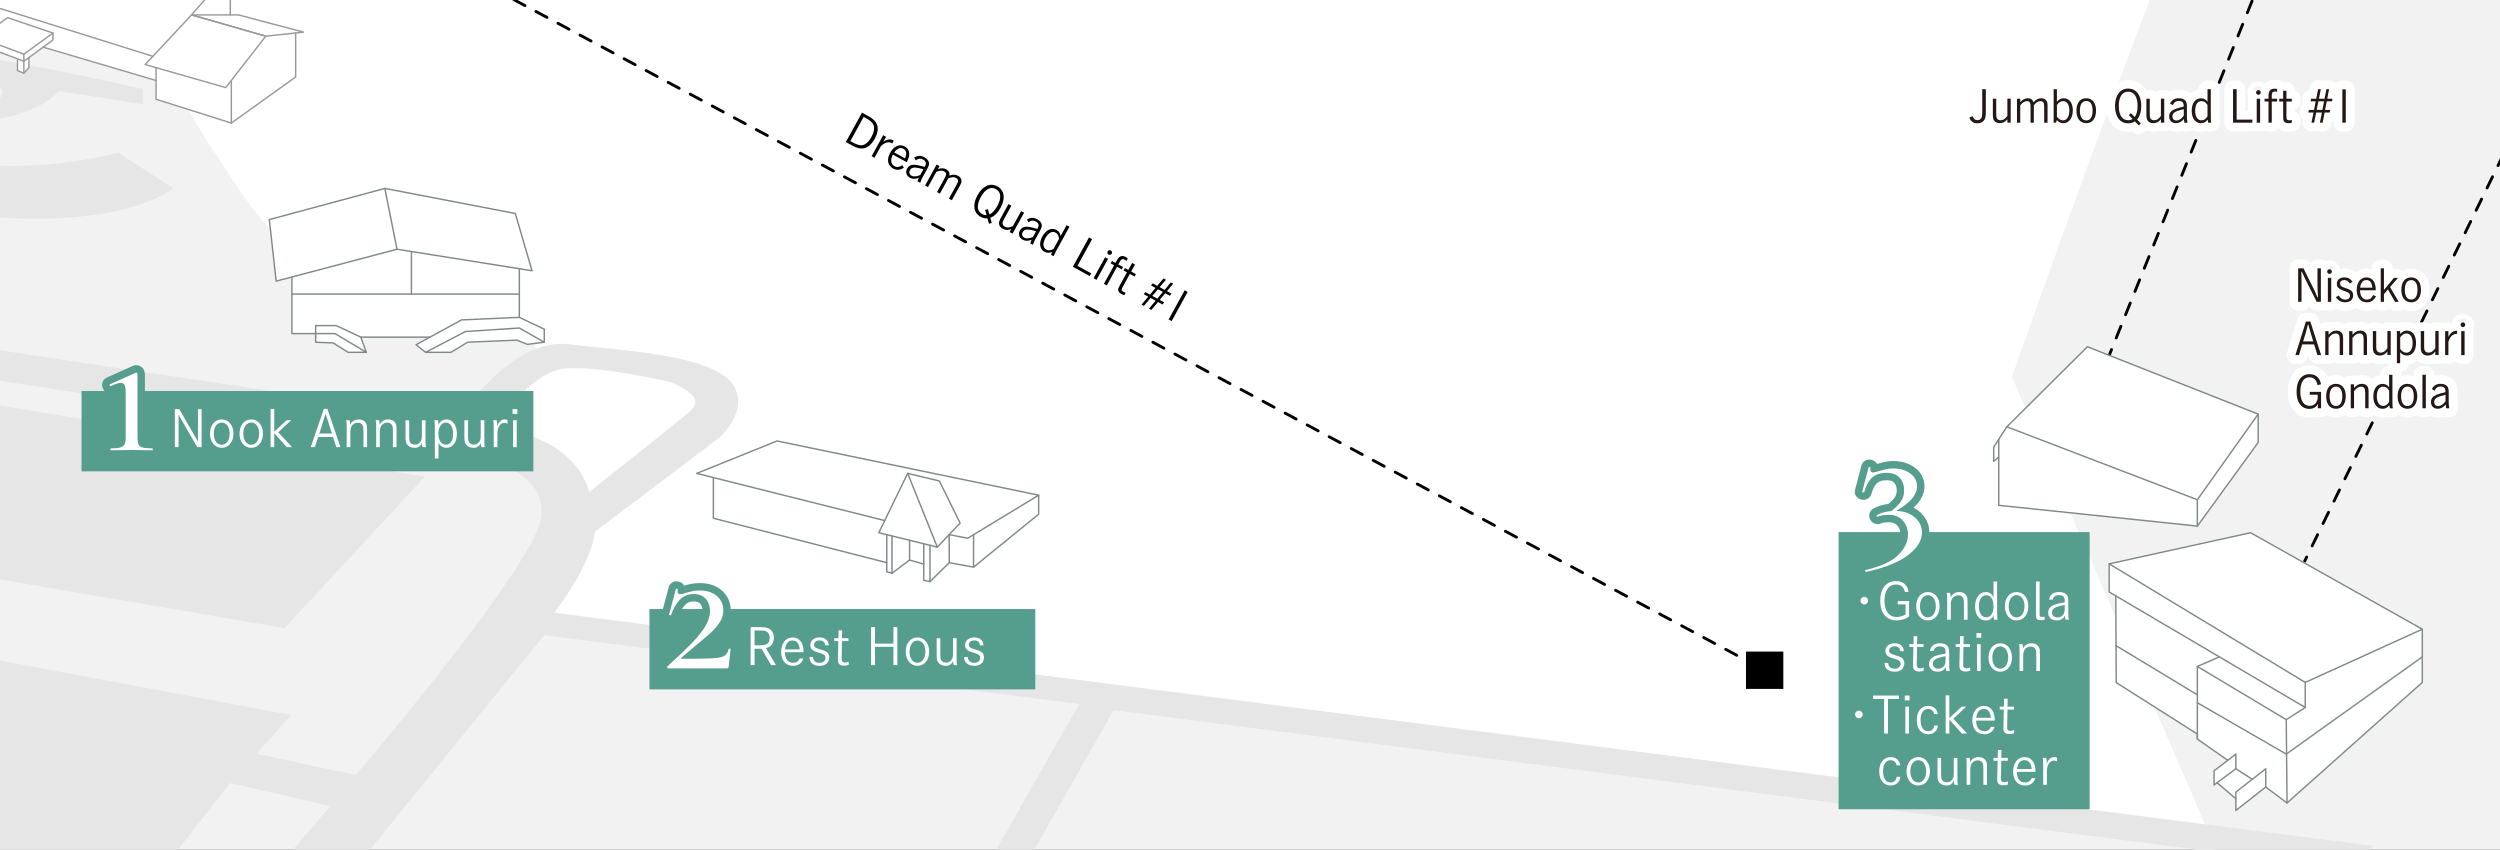 <?xml version="1.0" encoding="UTF-8"?><svg id="_レイヤー_2" xmlns="http://www.w3.org/2000/svg" xmlns:xlink="http://www.w3.org/1999/xlink" viewBox="0 0 1000 339.88"><rect x="0" y="0" width="1000" height="339.88" fill="#333333" stroke="none"/><defs><clipPath id="clippath"><rect x="0" y="0" width="1000" height="339.88" style="fill:none;"/></clipPath></defs><g id="_内容"><g style="clip-path:url(#clippath);"><rect x="-648.29" y="-261.75" width="1810.54" height="724.7" style="fill:#f2f2f2;"/><path d="M62.42-10.08l150.29-216.41s775.66-27.97,764.71,17.02c-10.94,44.99-55.93,94.84-71.13,104.57-15.2,9.73-101.53,255.68-101.53,255.68l82.05,190.1L217.7,250.16l10.7-37.69-4.24-19.86-18.05-10.94c-4.41-2.61-15.25-6.47-16.81-11.76-2.11-7.14,10.19-17.12,15.26-20.32,3.72-2.34,8.2-4.55,9.36-8.79,1.73-6.31-5.04-11.51-11.04-14.1-16.46-7.11-34.34-10.12-51.65-14.77-13.33-3.58-26.71-8.3-38.06-16.33-10.75-7.61-18.43-21.45-25.79-32.32-13.87-20.52-29.73-47.45-24.96-73.35Z" style="fill:#fff;"/><path d="M221.72,245.1c15.97-21.18,16.19-32.38,16.19-32.38l49.85-37.69s10.13-8.92,6.89-18.24c-4.46-15-44.58-16.21-66.47-19.05-21.89-2.84-39.39,22.9-45.47,29.79,0,0-303.51-45.19-322.56-49.25-19.05-4.05-72.15-53.91-71.34-61.2-1.88-35.87,114.7-39.32,114.7-39.32-11.75,11.35-8.51,21.08-8.51,21.08l-15,5.67s1.62,21.48,78.23,36.88c85.12,16.62,111.06-6.08,111.06-6.08l-21.89-14.19c-86.74,20.67-138.21-25.94-138.21-25.94l-5.27,1.22c-.81-9.32,8.92-18.64,8.92-18.64l33.64,2.84c-5.27,12.97,2.43,22.7,25.13,26.75,39.72,5.27,51.88-10.94,51.88-10.94l33.64,5.27v-6.08S-45.41,11.28-111.88,11.68c-66.47.41-113.49,24.32-116.33,42.56-2.84,18.24,54.31,59.18,54.31,59.18l-137.81-17.83s-10.13,7.7-14.59,10.99c-4.46,3.29-11.35,3.19-11.35,3.19l-83.09-20.67s-43.77-21.08-49.45-21.89c-5.67-.81-22.29,8.11-28.78,15-6.49,6.89,5.27,11.35,5.27,11.35,0,0-.81,9.73-2.43,21.08-1.62,11.35,11.35,13.98,11.35,13.98,0,0,130.11,19.25,144.29,17.23s38.91-34.45,38.91-34.45L-32.84,147.06l-9.32,8.92-54.72-8.92-72.15,56.94,84.71,14.39-19.46,27.16-94.44-16.62-73.36,62.01,208.74,40.53-20.27,27.97-211.17-43.77-95.25,64.04,51.07,16.62H18.23l10.54-12.16-95.65-21.08,21.08-28.78,103.64,22.65,34.16-43.73,40.17,9.19-63.27,73.89h33.24l115.51-142.26,214.01,27.56-65.26,114.7h15.4l63.63-112.27,497.32,64.04,6.49-9.73L221.72,245.1ZM-40.95,30.53c4.26-6.08,22.09-3.24,27.56-1.42,5.47,1.82,21.28,5.88,11.15,11.55-6.69,3.24-20.06,1.01-20.06,1.01,0,0-22.9-5.07-18.64-11.15ZM225.54,147.46c13.58-1.42,42.36,5.27,42.36,5.27,0,0,15.25,5.52,8.56,11.39-6.69,5.88-40.87,32.71-40.87,32.71,0,0-3.36-21.55-38.09-25.81,0,0,14.46-22.14,28.04-23.56ZM-20.68,149.08l173.59,26.9-8.63,9.99-172.26-28.37,7.3-8.51ZM216.61,206.19c-1.62,19.26-74.36,103.81-74.36,103.81l-39.72-8.51,14.01-15.45-203.29-38.05,20.27-27.56,180.36,30.8,56.08-60.61-12.68-1.98,8.48-9.55s52.88.56,50.85,27.11Z" style="fill:#e6e6e6;"/><line x1="921.56" y1="225.07" x2="922.66" y2="222.82" style="fill:none; stroke:#000; stroke-linecap:round; stroke-linejoin:round; stroke-width:1.16px;"/><line x1="924.85" y1="218.35" x2="1160.06" y2="-262.94" style="fill:none; stroke:#000; stroke-dasharray:4.98 4.98; stroke-linecap:round; stroke-linejoin:round; stroke-width:1.16px;"/><line x1="843.67" y1="142.14" x2="844.61" y2="139.82" style="fill:none; stroke:#000; stroke-linecap:round; stroke-linejoin:round; stroke-width:1.16px;"/><line x1="846.48" y1="135.17" x2="1051.75" y2="-373.84" style="fill:none; stroke:#000; stroke-dasharray:5.01 5.01; stroke-linecap:round; stroke-linejoin:round; stroke-width:1.16px;"/><line x1="170.32" y1="-19.03" x2="705.87" y2="268.1" style="fill:none; stroke:#000; stroke-dasharray:5 5; stroke-linecap:round; stroke-linejoin:round; stroke-width:1.16px;"/><rect x="698.4" y="260.63" width="14.93" height="14.93"/><polygon points="117.93 13.23 117.97 13.21 121.41 12.85 119.89 12.44 95.36 5.95 92.12 5.95 92.12 -1.03 92.14 -1.03 95.36 -1.23 94.22 -1.47 46.72 -11.29 42.37 -12.18 42.37 -13.3 42.78 -13.39 24.93 -18.03 19.36 -17.65 17.24 -15.57 16.94 -15.82 15.83 -16.19 15.83 -23.52 5.08 -26.17 .8 -23.06 .52 -23.43 -44.47 -32.55 -53.48 -31.53 -55.33 -29.84 -55.35 -29.86 -55.35 -33.79 -53.99 -33.96 -128.37 -39.33 -156.34 -38.62 -161.66 -32.55 -177.86 -32.04 -179.54 -33.96 -187.64 -36.19 -235.07 -25.05 -230.59 -24.43 -230.59 -6.61 -220.68 1.49 -172.65 -9.64 -172.65 -13.9 -164.44 -13.9 -164.44 -11.07 -72.44 -5.18 -67.18 -9.64 -62.08 -8.32 -62.08 -4.89 -13.37 5.46 -3.02 -5.18 -3.02 .89 -2.77 1.11 -3.74 2.21 -1.45 2.92 -1.45 10.27 -8.2 15.08 -8.2 17.82 -6.9 18.31 -6.9 23.29 -5.16 24.09 -3.74 23.03 -3.74 19.5 7 23.54 7 23.56 7 28.26 9.54 29.26 11.57 27.07 11.57 23.03 17.25 18.86 62.43 32.21 62.43 39.7 92.52 49.23 106.95 38.9 118.26 30.78 118.26 13.23 117.94 13.68 117.93 13.23" style="fill:#fff;"/><polyline points="16.94 -15.83 13.19 -17.04 -3.74 2.21 61.15 22.53" style="fill:none; stroke:#999; stroke-linecap:round; stroke-linejoin:round; stroke-width:.58px;"/><polyline points="82.19 -.42 76.62 5.96 106.31 14.47 90.3 35.04 58.07 25.82 76.62 5.96" style="fill:none; stroke:#999; stroke-linecap:round; stroke-linejoin:round; stroke-width:.58px;"/><line x1="92.12" y1="-1.03" x2="92.12" y2="5.96" style="fill:none; stroke:#999; stroke-linecap:round; stroke-linejoin:round; stroke-width:.58px;"/><polygon points="76.62 5.96 95.36 5.96 121.4 12.85 106.31 14.47 76.62 5.96" style="fill:none; stroke:#999; stroke-linecap:round; stroke-linejoin:round; stroke-width:.58px;"/><polyline points="62.42 27.07 62.42 39.7 92.53 49.23 92.53 32.7" style="fill:none; stroke:#999; stroke-linecap:round; stroke-linejoin:round; stroke-width:.58px;"/><polyline points="92.53 49.23 118.26 30.79 118.26 13.22" style="fill:none; stroke:#999; stroke-linecap:round; stroke-linejoin:round; stroke-width:.58px;"/><polygon points="3.05 7.07 -8.19 15.08 9.54 21.67 21.19 13.22 3.05 7.07" style="fill:none; stroke:#999; stroke-linecap:round; stroke-linejoin:round; stroke-width:.58px;"/><polyline points="9.54 21.67 9.54 24.5 21.19 15.99 21.19 13.22" style="fill:none; stroke:#999; stroke-linecap:round; stroke-linejoin:round; stroke-width:.58px;"/><line x1="62.42" y1="32.2" x2="17.26" y2="18.86" style="fill:none; stroke:#999; stroke-linecap:round; stroke-linejoin:round; stroke-width:.58px;"/><polyline points="7 24.1 7 28.25 9.54 29.27 9.54 24.5 -8.19 17.82 -8.19 15.08" style="fill:none; stroke:#999; stroke-linecap:round; stroke-linejoin:round; stroke-width:.58px;"/><polyline points="9.54 29.27 11.56 27.07 11.56 23.02" style="fill:none; stroke:#999; stroke-linecap:round; stroke-linejoin:round; stroke-width:.58px;"/><polygon points="834.96 138.7 802.74 170.72 799.49 175.72 797.47 178.83 797.47 184.5 799.49 182.88 799.49 202.13 878.94 210.44 903.26 177 903.26 165.65 834.96 138.7" style="fill:#fff;"/><polyline points="802.74 170.72 834.96 138.7 903.26 165.65 878.94 199.9 802.74 170.72 797.47 178.83 797.47 184.5 799.49 182.88" style="fill:none; stroke:#80888a; stroke-linecap:round; stroke-linejoin:round; stroke-width:.58px;"/><polyline points="799.49 175.72 799.49 202.13 878.94 210.44 878.94 199.9" style="fill:none; stroke:#80888a; stroke-linecap:round; stroke-linejoin:round; stroke-width:.58px;"/><polyline points="878.94 210.44 903.26 177 903.26 165.65" style="fill:none; stroke:#80888a; stroke-linecap:round; stroke-linejoin:round; stroke-width:.58px;"/></g><polygon points="900.22 213.08 843.67 225.54 843.67 236.79 846.32 238.35 846.42 258.27 846.49 273.04 878.94 293.63 878.94 294.91 891.04 304.17 885.62 308.32 885.62 314 886.82 313.11 894.34 319.47 894.34 324.19 906.28 314.82 914.81 321.19 968.92 272.96 968.92 262.75 968.92 251.68 900.22 213.08" style="fill:#fff;"/><polygon points="968.92 251.68 922.1 272.96 843.67 225.54 900.22 213.08 968.92 251.68" style="fill:none; stroke:#fff; stroke-linecap:round; stroke-linejoin:round; stroke-width:.58px;"/><polyline points="843.67 225.54 843.67 236.79 922.1 282.99 922.1 272.96" style="fill:none; stroke:#fff; stroke-linecap:round; stroke-linejoin:round; stroke-width:.58px;"/><polyline points="887.74 262.75 878.94 266.58 914.5 287.86 922.1 282.99" style="fill:none; stroke:#fff; stroke-linecap:round; stroke-linejoin:round; stroke-width:.58px;"/><polyline points="968.92 251.68 968.92 272.96 914.81 321.19 914.5 287.86" style="fill:none; stroke:#fff; stroke-linecap:round; stroke-linejoin:round; stroke-width:.58px;"/><polyline points="914.81 321.19 906.3 314.81 906.3 307.51 894.34 316.84 894.34 324.19 906.3 314.81" style="fill:none; stroke:#fff; stroke-linecap:round; stroke-linejoin:round; stroke-width:.58px;"/><polygon points="885.62 314 885.62 308.32 894.34 301.64 894.34 307.51 885.62 314" style="fill:none; stroke:#fff; stroke-linecap:round; stroke-linejoin:round; stroke-width:.58px;"/><line x1="894.34" y1="319.47" x2="886.82" y2="313.11" style="fill:none; stroke:#fff; stroke-linecap:round; stroke-linejoin:round; stroke-width:.58px;"/><line x1="894.34" y1="307.51" x2="900.9" y2="311.72" style="fill:none; stroke:#fff; stroke-linecap:round; stroke-linejoin:round; stroke-width:.58px;"/><polyline points="891.1 304.12 878.94 295.65 878.94 293.63 846.49 273.04 846.32 238.35" style="fill:none; stroke:#fff; stroke-linecap:round; stroke-linejoin:round; stroke-width:.58px;"/><line x1="878.94" y1="266.58" x2="878.94" y2="295.65" style="fill:none; stroke:#fff; stroke-linecap:round; stroke-linejoin:round; stroke-width:.58px;"/><line x1="846.42" y1="258.27" x2="878.94" y2="277.93" style="fill:none; stroke:#fff; stroke-linecap:round; stroke-linejoin:round; stroke-width:.58px;"/><polyline points="878.94 281.11 914.5 301.64 968.92 262.75" style="fill:none; stroke:#fff; stroke-linecap:round; stroke-linejoin:round; stroke-width:.58px;"/><polygon points="968.92 251.68 922.1 272.96 843.67 225.54 900.22 213.08 968.92 251.68" style="fill:none; stroke:#80888a; stroke-linecap:round; stroke-linejoin:round; stroke-width:.58px;"/><polyline points="843.67 225.54 843.67 236.79 922.1 282.99 922.1 272.96" style="fill:none; stroke:#80888a; stroke-linecap:round; stroke-linejoin:round; stroke-width:.58px;"/><polyline points="887.74 262.75 878.94 266.58 914.5 287.86 922.1 282.99" style="fill:none; stroke:#80888a; stroke-linecap:round; stroke-linejoin:round; stroke-width:.58px;"/><polyline points="968.92 251.68 968.92 272.96 914.81 321.19 914.5 287.86" style="fill:none; stroke:#80888a; stroke-linecap:round; stroke-linejoin:round; stroke-width:.58px;"/><polyline points="914.81 321.19 906.3 314.81 906.3 307.51 894.34 316.84 894.34 324.19 906.3 314.81" style="fill:none; stroke:#80888a; stroke-linecap:round; stroke-linejoin:round; stroke-width:.58px;"/><polygon points="885.62 314 885.62 308.32 894.34 301.64 894.34 307.51 885.62 314" style="fill:none; stroke:#80888a; stroke-linecap:round; stroke-linejoin:round; stroke-width:.58px;"/><line x1="894.34" y1="319.47" x2="886.82" y2="313.11" style="fill:none; stroke:#80888a; stroke-linecap:round; stroke-linejoin:round; stroke-width:.58px;"/><line x1="894.34" y1="307.51" x2="900.9" y2="311.72" style="fill:none; stroke:#80888a; stroke-linecap:round; stroke-linejoin:round; stroke-width:.58px;"/><polyline points="891.1 304.12 878.94 295.65 878.94 293.63 846.49 273.04 846.32 238.35" style="fill:none; stroke:#80888a; stroke-linecap:round; stroke-linejoin:round; stroke-width:.58px;"/><line x1="878.94" y1="266.58" x2="878.94" y2="295.65" style="fill:none; stroke:#80888a; stroke-linecap:round; stroke-linejoin:round; stroke-width:.58px;"/><line x1="846.42" y1="258.27" x2="878.94" y2="277.93" style="fill:none; stroke:#80888a; stroke-linecap:round; stroke-linejoin:round; stroke-width:.58px;"/><polyline points="878.94 281.11 914.5 301.64 968.92 262.75" style="fill:none; stroke:#80888a; stroke-linecap:round; stroke-linejoin:round; stroke-width:.58px;"/><polygon points="310.82 176.39 278.67 189.36 285.35 191.04 285.35 207.3 354.7 225.37 354.7 228.73 356.79 229.29 363.83 224.02 369.49 225.64 369.49 232.13 371.99 232.63 379.71 225.07 389.42 226.86 415.46 205.68 415.46 198.08 310.82 176.39" style="fill:#fff;"/><polygon points="351.52 213.08 363.07 189.36 374.93 218.85 351.52 213.08" style="fill:none; stroke:#fff; stroke-linecap:round; stroke-linejoin:round; stroke-width:.58px;"/><polyline points="353.88 208.23 278.67 189.36 310.82 176.39 415.46 198.08 387.09 215.3 379.66 213.86" style="fill:none; stroke:#fff; stroke-linecap:round; stroke-linejoin:round; stroke-width:.58px;"/><polyline points="363.07 189.36 375.74 192.4 384.05 209.23 374.93 218.85" style="fill:none; stroke:#fff; stroke-linecap:round; stroke-linejoin:round; stroke-width:.58px;"/><polyline points="369.49 217.51 369.49 232.13 371.99 232.63 371.99 218.22" style="fill:none; stroke:#fff; stroke-linecap:round; stroke-linejoin:round; stroke-width:.58px;"/><polyline points="371.99 232.63 379.71 225.07 379.66 213.86" style="fill:none; stroke:#fff; stroke-linecap:round; stroke-linejoin:round; stroke-width:.58px;"/><polyline points="354.7 213.86 354.7 228.73 356.79 229.29 356.79 214.5" style="fill:none; stroke:#fff; stroke-linecap:round; stroke-linejoin:round; stroke-width:.58px;"/><polyline points="356.79 229.29 363.83 224.02 363.83 216.11" style="fill:none; stroke:#fff; stroke-linecap:round; stroke-linejoin:round; stroke-width:.58px;"/><line x1="363.83" y1="224.02" x2="369.49" y2="225.64" style="fill:none; stroke:#fff; stroke-linecap:round; stroke-linejoin:round; stroke-width:.58px;"/><polyline points="379.71 225.07 389.42 226.86 389.42 213.86" style="fill:none; stroke:#fff; stroke-linecap:round; stroke-linejoin:round; stroke-width:.58px;"/><polyline points="389.42 226.86 415.46 205.68 415.46 198.08" style="fill:none; stroke:#fff; stroke-linecap:round; stroke-linejoin:round; stroke-width:.58px;"/><polyline points="354.7 225.07 285.35 207.3 285.35 191.19" style="fill:none; stroke:#fff; stroke-linecap:round; stroke-linejoin:round; stroke-width:.58px;"/><polygon points="351.52 213.08 363.07 189.36 374.93 218.85 351.52 213.08" style="fill:none; stroke:#80888a; stroke-linecap:round; stroke-linejoin:round; stroke-width:.58px;"/><polyline points="353.88 208.23 278.67 189.36 310.82 176.39 415.46 198.08 387.09 215.3 379.66 213.86" style="fill:none; stroke:#80888a; stroke-linecap:round; stroke-linejoin:round; stroke-width:.58px;"/><polyline points="363.07 189.36 375.74 192.4 384.05 209.23 374.93 218.85" style="fill:none; stroke:#80888a; stroke-linecap:round; stroke-linejoin:round; stroke-width:.58px;"/><polyline points="369.49 217.51 369.49 232.13 371.99 232.63 371.99 218.22" style="fill:none; stroke:#80888a; stroke-linecap:round; stroke-linejoin:round; stroke-width:.58px;"/><polyline points="371.99 232.63 379.71 225.07 379.66 213.86" style="fill:none; stroke:#80888a; stroke-linecap:round; stroke-linejoin:round; stroke-width:.58px;"/><polyline points="354.7 213.86 354.7 228.73 356.79 229.29 356.79 214.5" style="fill:none; stroke:#80888a; stroke-linecap:round; stroke-linejoin:round; stroke-width:.58px;"/><polyline points="356.79 229.29 363.83 224.02 363.83 216.11" style="fill:none; stroke:#80888a; stroke-linecap:round; stroke-linejoin:round; stroke-width:.58px;"/><line x1="363.83" y1="224.02" x2="369.49" y2="225.64" style="fill:none; stroke:#80888a; stroke-linecap:round; stroke-linejoin:round; stroke-width:.58px;"/><polyline points="379.71 225.07 389.42 226.86 389.42 213.86" style="fill:none; stroke:#80888a; stroke-linecap:round; stroke-linejoin:round; stroke-width:.58px;"/><polyline points="389.42 226.86 415.46 205.68 415.46 198.08" style="fill:none; stroke:#80888a; stroke-linecap:round; stroke-linejoin:round; stroke-width:.58px;"/><polyline points="354.7 225.07 285.35 207.3 285.35 191.19" style="fill:none; stroke:#80888a; stroke-linecap:round; stroke-linejoin:round; stroke-width:.58px;"/><polygon points="207.74 126.95 207.74 117.62 207.74 107.5 212.8 108.3 206.11 85.41 153.93 75.37 107.73 87.84 110.46 112.45 116.76 110.79 116.76 117.62 116.76 133.44 126.27 133.44 126.27 136.89 133.26 137.19 139.23 140.93 146.53 140.93 144.33 134.85 171.98 134.85 166.4 137.88 170.24 140.93 180.37 140.93 187.06 136.88 206.72 136.07 210.97 137.75 217.7 136.88 217.7 131.67 207.74 126.95" style="fill:#fff;"/><polygon points="158.8 99.69 110.46 112.46 107.73 87.83 153.93 75.37 158.8 99.69" style="fill:none; stroke:#fff; stroke-linecap:round; stroke-linejoin:round; stroke-width:.58px;"/><polyline points="153.93 75.37 206.12 85.4 212.8 108.3 158.8 99.69" style="fill:none; stroke:#fff; stroke-linecap:round; stroke-linejoin:round; stroke-width:.58px;"/><polyline points="116.76 110.79 116.76 133.43 126.27 133.43" style="fill:none; stroke:#fff; stroke-linecap:round; stroke-linejoin:round; stroke-width:.58px;"/><line x1="144.33" y1="134.85" x2="171.98" y2="134.85" style="fill:none; stroke:#fff; stroke-linecap:round; stroke-linejoin:round; stroke-width:.58px;"/><polyline points="207.74 117.62 164.57 117.62 164.57 100.61" style="fill:none; stroke:#fff; stroke-linecap:round; stroke-linejoin:round; stroke-width:.58px;"/><line x1="164.57" y1="117.62" x2="116.76" y2="117.62" style="fill:none; stroke:#fff; stroke-linecap:round; stroke-linejoin:round; stroke-width:.58px;"/><polyline points="207.74 107.49 207.74 126.95 184.63 127.96 166.39 137.89 170.25 140.93" style="fill:none; stroke:#fff; stroke-linecap:round; stroke-linejoin:round; stroke-width:.58px;"/><polygon points="170.25 140.93 186.15 132.62 207.74 131.2 217.7 136.88 210.98 137.75 206.72 136.07 187.07 136.88 180.38 140.93 170.25 140.93" style="fill:none; stroke:#fff; stroke-linecap:round; stroke-linejoin:round; stroke-width:.58px;"/><polyline points="207.74 126.95 217.7 131.67 217.7 136.88" style="fill:none; stroke:#fff; stroke-linecap:round; stroke-linejoin:round; stroke-width:.58px;"/><polygon points="126.27 136.89 126.27 133.43 133.97 133.43 146.53 140.93 139.24 140.93 133.26 137.18 126.27 136.89" style="fill:none; stroke:#fff; stroke-linecap:round; stroke-linejoin:round; stroke-width:.58px;"/><polyline points="146.53 140.93 144.33 134.85 134.48 130.24 126.27 130.24 126.27 133.43" style="fill:none; stroke:#fff; stroke-linecap:round; stroke-linejoin:round; stroke-width:.58px;"/><polygon points="158.8 99.69 110.46 112.46 107.73 87.83 153.93 75.37 158.8 99.69" style="fill:none; stroke:#80888a; stroke-linecap:round; stroke-linejoin:round; stroke-width:.58px;"/><polyline points="153.93 75.37 206.12 85.4 212.8 108.3 158.8 99.69" style="fill:none; stroke:#80888a; stroke-linecap:round; stroke-linejoin:round; stroke-width:.58px;"/><polyline points="116.76 110.79 116.76 133.43 126.27 133.43" style="fill:none; stroke:#80888a; stroke-linecap:round; stroke-linejoin:round; stroke-width:.58px;"/><line x1="144.33" y1="134.85" x2="171.98" y2="134.85" style="fill:none; stroke:#80888a; stroke-linecap:round; stroke-linejoin:round; stroke-width:.58px;"/><polyline points="207.74 117.62 164.57 117.62 164.57 100.61" style="fill:none; stroke:#80888a; stroke-linecap:round; stroke-linejoin:round; stroke-width:.58px;"/><line x1="164.57" y1="117.62" x2="116.76" y2="117.62" style="fill:none; stroke:#80888a; stroke-linecap:round; stroke-linejoin:round; stroke-width:.58px;"/><polyline points="207.74 107.49 207.74 126.95 184.63 127.96 166.39 137.89 170.25 140.93" style="fill:none; stroke:#80888a; stroke-linecap:round; stroke-linejoin:round; stroke-width:.58px;"/><polygon points="170.25 140.93 186.15 132.62 207.74 131.2 217.7 136.88 210.98 137.75 206.72 136.07 187.07 136.88 180.38 140.93 170.25 140.93" style="fill:none; stroke:#80888a; stroke-linecap:round; stroke-linejoin:round; stroke-width:.58px;"/><polyline points="207.74 126.95 217.7 131.67 217.7 136.88" style="fill:none; stroke:#80888a; stroke-linecap:round; stroke-linejoin:round; stroke-width:.58px;"/><polygon points="126.27 136.89 126.27 133.43 133.97 133.43 146.53 140.93 139.24 140.93 133.26 137.18 126.27 136.89" style="fill:none; stroke:#80888a; stroke-linecap:round; stroke-linejoin:round; stroke-width:.58px;"/><polyline points="146.53 140.93 144.33 134.85 134.48 130.24 126.27 130.24 126.27 133.43" style="fill:none; stroke:#80888a; stroke-linecap:round; stroke-linejoin:round; stroke-width:.58px;"/><rect x="32.61" y="156.41" width="180.73" height="32.13" style="fill:#559d8d;"/><path d="M71.7,163.64l7.48,12.98v-12.98h1.46v15.2h-1.76l-7.46-12.94v12.94h-1.48v-15.2h1.76Z" style="fill:#fff;"/><path d="M88.7,167.77c2.76,0,4.68,2.34,4.68,5.68s-1.92,5.68-4.68,5.68-4.7-2.32-4.7-5.68,1.92-5.68,4.7-5.68ZM88.7,177.91c1.88,0,3.16-1.8,3.16-4.46s-1.28-4.44-3.16-4.44-3.18,1.8-3.18,4.44,1.28,4.46,3.18,4.46Z" style="fill:#fff;"/><path d="M100.5,167.77c2.76,0,4.68,2.34,4.68,5.68s-1.92,5.68-4.68,5.68-4.7-2.32-4.7-5.68,1.92-5.68,4.7-5.68ZM100.5,177.91c1.88,0,3.16-1.8,3.16-4.46s-1.28-4.44-3.16-4.44-3.18,1.8-3.18,4.44,1.28,4.46,3.18,4.46Z" style="fill:#fff;"/><path d="M114.62,168.09h1.84l-5.18,4.84,5.54,5.92h-2.12l-5-5.6v5.6h-1.46v-15.28h1.46v9.12l4.92-4.6Z" style="fill:#fff;"/><path d="M130.94,163.54l5.24,15.3h-1.64l-1.36-4.06h-5.88l-1.38,4.06h-1.62l5.24-15.3h1.4ZM130.24,165.48l-2.52,7.94h5.04l-2.52-7.94Z" style="fill:#fff;"/><path d="M139.84,168.09c.18.52.2.7.2,1.78.4-.7.46-.78.78-1.08.68-.68,1.58-1.02,2.62-1.02,1.48,0,2.6.66,3.08,1.74.3.7.32,1,.32,3.14v6.2h-1.46v-6.1c0-1.62-.04-2.02-.28-2.56-.34-.72-1.04-1.12-1.98-1.12-1,0-1.92.5-2.44,1.32-.36.6-.54,1.36-.54,2.44v6.02h-1.46v-7.12c0-2.7,0-2.78-.22-3.64h1.38Z" style="fill:#fff;"/><path d="M151.62,168.09c.18.52.2.7.2,1.78.4-.7.46-.78.78-1.08.68-.68,1.58-1.02,2.62-1.02,1.48,0,2.6.66,3.08,1.74.3.7.32,1,.32,3.14v6.2h-1.46v-6.1c0-1.62-.04-2.02-.28-2.56-.34-.72-1.04-1.12-1.98-1.12-1,0-1.92.5-2.44,1.32-.36.6-.54,1.36-.54,2.44v6.02h-1.46v-7.12c0-2.7,0-2.78-.22-3.64h1.38Z" style="fill:#fff;"/><path d="M163.68,168.09v6.6c0,1.18.1,1.82.38,2.24.38.58,1.1.92,1.94.92.96,0,1.74-.46,2.26-1.28.34-.56.48-1.22.48-2.36v-6.12h1.46v7.52c0,2.48.02,2.62.24,3.24h-1.42c-.18-.56-.2-.74-.22-1.66-.4.72-.42.76-.66,1.04-.56.6-1.34.9-2.32.9-1.4,0-2.54-.6-3.14-1.62-.36-.62-.46-1.28-.46-2.82v-6.6h1.46Z" style="fill:#fff;"/><path d="M173.94,171.27c0-1.9-.04-2.58-.2-3.18h1.44c.14.48.14.52.18,1.78.42-.72.5-.84.78-1.12.64-.66,1.4-.98,2.36-.98,2.56,0,4.26,2.28,4.26,5.72s-1.66,5.64-4.16,5.64c-1.04,0-1.92-.38-2.58-1.1-.2-.22-.36-.42-.62-.86v6.22h-1.46v-12.12ZM181.24,173.55c0-2.76-1.12-4.52-2.86-4.52s-3.02,1.76-3.02,4.46,1.22,4.38,3.06,4.38c1.74,0,2.82-1.66,2.82-4.32Z" style="fill:#fff;"/><path d="M187.22,168.09v6.6c0,1.18.1,1.82.38,2.24.38.58,1.1.92,1.94.92.96,0,1.74-.46,2.26-1.28.34-.56.48-1.22.48-2.36v-6.12h1.46v7.52c0,2.48.02,2.62.24,3.24h-1.42c-.18-.56-.2-.74-.22-1.66-.4.72-.42.76-.66,1.04-.56.6-1.34.9-2.32.9-1.4,0-2.54-.6-3.14-1.62-.36-.62-.46-1.28-.46-2.82v-6.6h1.46Z" style="fill:#fff;"/><path d="M198.66,168.09c.18.5.24.88.24,1.54,0,.32-.02.52-.06.92.3-.8.48-1.14.78-1.54.6-.8,1.34-1.24,2.18-1.24.54,0,.96.08,1.22.24v1.46c-.54-.22-.88-.32-1.32-.32-.94,0-1.76.62-2.26,1.74-.34.74-.48,1.68-.48,3.14v4.82h-1.48v-7.08c0-2.4-.02-2.94-.22-3.68h1.4Z" style="fill:#fff;"/><path d="M206.94,163.64v1.92h-1.92v-1.92h1.92ZM206.7,168.09v10.76h-1.46v-10.76h1.46Z" style="fill:#fff;"/><rect x="259.79" y="243.62" width="154.33" height="32.13" style="fill:#559d8d;"/><path d="M303.27,250.85c2.28,0,3.08.1,4,.46,1.46.56,2.28,1.94,2.28,3.78,0,1.5-.5,2.68-1.44,3.4-.48.36-.76.48-1.74.76l4.02,6.8h-1.92l-3.88-6.56h-2.76v6.56h-1.58v-15.2h3.02ZM303.35,258.13c1.68,0,2.24-.04,2.9-.28,1.06-.38,1.62-1.34,1.62-2.76,0-1.22-.5-2.14-1.38-2.54-.64-.3-1.18-.36-3.16-.36h-1.5v5.94h1.52Z" style="fill:#fff;"/><path d="M313.95,260.87c.08,2.82,1.2,4.24,3.32,4.24,1.28,0,2.04-.5,2.66-1.72h1.4c-.6,1.92-2,2.94-4.08,2.94-2.96,0-4.8-2.12-4.8-5.54s1.82-5.82,4.62-5.82c2.62,0,4.34,2.18,4.34,5.46v.44h-7.46ZM319.89,259.75c-.18-2.28-1.2-3.56-2.88-3.56s-2.68,1.2-3.02,3.56h5.9Z" style="fill:#fff;"/><path d="M330.09,258.13c-.16-1.32-.92-1.96-2.3-1.96-1.28,0-2.16.7-2.16,1.72,0,.94.48,1.28,2.6,1.92,1.7.5,2.36.82,2.82,1.32.44.46.64,1.1.64,1.86,0,2.06-1.48,3.34-3.86,3.34-2.58,0-4.06-1.28-4.06-3.52h1.42c.14,1.54,1.02,2.32,2.6,2.32,1.46,0,2.4-.78,2.4-2,0-.6-.24-1-.74-1.32-.36-.24-.56-.32-2.46-.9-2.1-.64-2.86-1.42-2.86-2.94,0-1.76,1.5-3,3.68-3s3.6,1.16,3.7,3.16h-1.42Z" style="fill:#fff;"/><path d="M339.39,255.29v1.14h-2.6l-.1,5.62c-.02.72-.02.88-.02,1.08,0,.76.04,1.06.16,1.32.16.34.6.56,1.06.56.52,0,1.08-.12,1.58-.34v1.26c-.68.24-1.2.34-1.86.34-1.04,0-1.82-.34-2.18-.96-.2-.34-.28-.74-.28-1.48,0-.38,0-.42.04-1.82l.14-5.58h-1.64v-1.14h1.68l.06-3.16h1.44l-.08,3.16h2.6Z" style="fill:#fff;"/><path d="M357.37,257.45v-6.6h1.56v15.2h-1.56v-7.32h-7.36v7.32h-1.58v-15.2h1.58v6.6h7.36Z" style="fill:#fff;"/><path d="M366.99,254.97c2.76,0,4.68,2.34,4.68,5.68s-1.92,5.68-4.68,5.68-4.7-2.32-4.7-5.68,1.92-5.68,4.7-5.68ZM366.99,265.11c1.88,0,3.16-1.8,3.16-4.46s-1.28-4.44-3.16-4.44-3.18,1.8-3.18,4.44,1.28,4.46,3.18,4.46Z" style="fill:#fff;"/><path d="M376.13,255.29v6.6c0,1.18.1,1.82.38,2.24.38.58,1.1.92,1.94.92.96,0,1.74-.46,2.26-1.28.34-.56.48-1.22.48-2.36v-6.12h1.46v7.52c0,2.48.02,2.62.24,3.24h-1.42c-.18-.56-.2-.74-.22-1.66-.4.72-.42.76-.66,1.04-.56.6-1.34.9-2.32.9-1.4,0-2.54-.6-3.14-1.62-.36-.62-.46-1.28-.46-2.82v-6.6h1.46Z" style="fill:#fff;"/><path d="M391.99,258.13c-.16-1.32-.92-1.96-2.3-1.96-1.28,0-2.16.7-2.16,1.72,0,.94.48,1.28,2.6,1.92,1.7.5,2.36.82,2.82,1.32.44.46.64,1.1.64,1.86,0,2.06-1.48,3.34-3.86,3.34-2.58,0-4.06-1.28-4.06-3.52h1.42c.14,1.54,1.02,2.32,2.6,2.32,1.46,0,2.4-.78,2.4-2,0-.6-.24-1-.74-1.32-.36-.24-.56-.32-2.46-.9-2.1-.64-2.86-1.42-2.86-2.94,0-1.76,1.5-3,3.68-3s3.6,1.16,3.7,3.16h-1.42Z" style="fill:#fff;"/><path d="M276.75,257.21c2.39-2.47,4.2-4.74,5.42-6.81,1.22-2.08,1.83-4.07,1.83-5.97s-.57-3.62-1.7-4.9c-1.13-1.28-2.76-1.91-4.89-1.91s-3.92.72-5.39,2.17c-1.46,1.45-2.66,3.51-3.59,6.2,0,.09-.09.13-.27.13-.13,0-.27-.03-.4-.1-.13-.06-.18-.12-.13-.16l2.73-10.25c0-.09.09-.13.27-.13.13,0,.25.03.37.1.11.06.14.12.1.16-.04.22-.07.48-.07.78,0,.78.36,1.17,1.06,1.17.53,0,1.26-.17,2.2-.52.18-.04.81-.22,1.9-.52,1.09-.3,2.34-.45,3.76-.45,2.84,0,5.11.74,6.82,2.21,1.71,1.47,2.56,3.4,2.56,5.77,0,1.56-.42,3.04-1.26,4.44-.84,1.41-1.96,2.77-3.36,4.09-1.4,1.32-3.43,3.06-6.09,5.22l-6.05,5.13c-.31.3-.22.45.27.45,5.94,0,10.02-.06,12.24-.19,2.22-.13,3.75-.44,4.59-.94.84-.5,1.44-1.42,1.8-2.76.04-.13.19-.18.43-.16.24.02.37.08.37.16l-.8,7.01c0,.17-.06.34-.17.49-.11.15-.26.23-.43.23h-23.48c-.18,0-.32-.09-.43-.26-.11-.17-.12-.35-.03-.52,4.17-3.76,7.45-6.88,9.85-9.34Z" style="fill:#fff;"/><path d="M276.75,257.21c2.39-2.47,4.2-4.74,5.42-6.81,1.22-2.08,1.83-4.07,1.83-5.97s-.57-3.62-1.7-4.9c-1.13-1.28-2.76-1.91-4.89-1.91s-3.92.72-5.39,2.17c-1.46,1.45-2.66,3.51-3.59,6.2,0,.09-.09.13-.27.13-.13,0-.27-.03-.4-.1-.13-.06-.18-.12-.13-.16l2.73-10.25c0-.09.09-.13.27-.13.13,0,.25.03.37.1.11.06.14.12.1.16-.04.22-.07.48-.07.78,0,.78.36,1.17,1.06,1.17.53,0,1.26-.17,2.2-.52.18-.04.81-.22,1.9-.52,1.09-.3,2.34-.45,3.76-.45,2.84,0,5.11.74,6.82,2.21,1.71,1.47,2.56,3.4,2.56,5.77,0,1.56-.42,3.04-1.26,4.44-.84,1.41-1.96,2.77-3.36,4.09-1.4,1.32-3.43,3.06-6.09,5.22l-6.05,5.13c-.31.3-.22.45.27.45,5.94,0,10.02-.06,12.24-.19,2.22-.13,3.75-.44,4.59-.94.84-.5,1.44-1.42,1.8-2.76.04-.13.19-.18.43-.16.24.02.37.08.37.16l-.8,7.01c0,.17-.06.34-.17.49-.11.15-.26.23-.43.23h-23.48c-.18,0-.32-.09-.43-.26-.11-.17-.12-.35-.03-.52,4.17-3.76,7.45-6.88,9.85-9.34Z" style="fill:none; stroke:#559d8d; stroke-linecap:round; stroke-linejoin:round; stroke-width:5.93px;"/><path d="M276.75,257.21c2.39-2.47,4.2-4.74,5.42-6.81,1.22-2.08,1.83-4.07,1.83-5.97s-.57-3.62-1.7-4.9c-1.13-1.28-2.76-1.91-4.89-1.91s-3.92.72-5.39,2.17c-1.46,1.45-2.66,3.51-3.59,6.2,0,.09-.09.13-.27.13-.13,0-.27-.03-.4-.1-.13-.06-.18-.12-.13-.16l2.73-10.25c0-.09.09-.13.27-.13.13,0,.25.03.37.1.11.06.14.12.1.16-.04.22-.07.48-.07.78,0,.78.36,1.17,1.06,1.17.53,0,1.26-.17,2.2-.52.18-.04.81-.22,1.9-.52,1.09-.3,2.34-.45,3.76-.45,2.84,0,5.11.74,6.82,2.21,1.71,1.47,2.56,3.4,2.56,5.77,0,1.56-.42,3.04-1.26,4.44-.84,1.41-1.96,2.77-3.36,4.09-1.4,1.32-3.43,3.06-6.09,5.22l-6.05,5.13c-.31.3-.22.45.27.45,5.94,0,10.02-.06,12.24-.19,2.22-.13,3.75-.44,4.59-.94.84-.5,1.44-1.42,1.8-2.76.04-.13.19-.18.43-.16.24.02.37.08.37.16l-.8,7.01c0,.17-.06.34-.17.49-.11.15-.26.23-.43.23h-23.48c-.18,0-.32-.09-.43-.26-.11-.17-.12-.35-.03-.52,4.17-3.76,7.45-6.88,9.85-9.34Z" style="fill:#fff;"/><rect x="735.44" y="212.84" width="100.42" height="110.85" style="fill:#559d8d;"/><path d="M747.23,240.26c0,.84-.68,1.52-1.52,1.52s-1.52-.68-1.52-1.52.68-1.52,1.52-1.52,1.52.68,1.52,1.52Z" style="fill:#fff;"/><path d="M763.63,240.42v6.2c-1.42,1.02-3.12,1.54-4.96,1.54-4.12,0-6.58-2.94-6.58-7.9s2.46-7.82,6.32-7.82c2.82,0,4.66,1.58,5,4.34h-1.44c-.48-2-1.64-2.98-3.54-2.98-2.9,0-4.64,2.44-4.64,6.48s1.78,6.52,4.86,6.52c1.24,0,2.32-.32,3.58-1.04v-4h-3.12v-1.34h4.52Z" style="fill:#fff;"/><path d="M771.17,236.82c2.76,0,4.68,2.34,4.68,5.68s-1.92,5.68-4.68,5.68-4.7-2.32-4.7-5.68,1.92-5.68,4.7-5.68ZM771.17,246.96c1.88,0,3.16-1.8,3.16-4.46s-1.28-4.44-3.16-4.44-3.18,1.8-3.18,4.44,1.28,4.46,3.18,4.46Z" style="fill:#fff;"/><path d="M780.03,237.14c.18.52.2.7.2,1.78.4-.7.46-.78.78-1.08.68-.68,1.58-1.02,2.62-1.02,1.48,0,2.6.66,3.08,1.74.3.7.32,1,.32,3.14v6.2h-1.46v-6.1c0-1.62-.04-2.02-.28-2.56-.34-.72-1.04-1.12-1.98-1.12-1,0-1.92.5-2.44,1.32-.36.6-.54,1.36-.54,2.44v6.02h-1.46v-7.12c0-2.7,0-2.78-.22-3.64h1.38Z" style="fill:#fff;"/><path d="M798.85,244.74c0,1.86.04,2.56.2,3.16h-1.44c-.1-.38-.16-.7-.16-1.12,0-.12,0-.24.04-.66-.44.74-.5.84-.76,1.12-.62.64-1.4.94-2.38.94-2.62,0-4.32-2.18-4.32-5.56s1.7-5.8,4.2-5.8c1.06,0,1.98.4,2.56,1.1.2.24.24.32.6.96v-6.26h1.46v12.12ZM791.55,242.54c0,2.68,1.12,4.38,2.92,4.38s2.94-1.7,2.94-4.4-1.12-4.44-2.92-4.44-2.94,1.74-2.94,4.46Z" style="fill:#fff;"/><path d="M806.65,236.82c2.76,0,4.68,2.34,4.68,5.68s-1.92,5.68-4.68,5.68-4.7-2.32-4.7-5.68,1.92-5.68,4.7-5.68ZM806.65,246.96c1.88,0,3.16-1.8,3.16-4.46s-1.28-4.44-3.16-4.44-3.18,1.8-3.18,4.44,1.28,4.46,3.18,4.46Z" style="fill:#fff;"/><path d="M815.85,245.82c0,.8.14.96.92.96.38,0,.68-.04,1.08-.12v1.26c-.56.1-1,.14-1.58.14-1.48,0-1.88-.48-1.88-2.24v-13.2h1.46v13.2Z" style="fill:#fff;"/><path d="M819.65,239.86c.24-1.98,1.66-3.04,4.02-3.04,1.74,0,3,.66,3.4,1.76.2.56.26,1.08.26,2.44v4.08c0,1.78.04,2.12.26,2.8h-1.38c-.16-.58-.16-.64-.24-1.64-.36.66-.4.72-.7,1-.64.62-1.48.92-2.54.92-2.1,0-3.46-1.2-3.46-3.06s1.08-2.9,3.6-3.58c.78-.22,1.38-.34,3.02-.6v-.54c0-.86-.08-1.26-.38-1.64-.36-.46-1.02-.7-1.9-.7-1.44,0-2.26.58-2.48,1.8h-1.48ZM825.89,241.98c-3.8.68-5.1,1.44-5.1,3.02,0,1.16.88,1.98,2.18,1.98,1.06,0,1.98-.5,2.46-1.34.32-.54.46-1.3.46-2.48v-1.18Z" style="fill:#fff;"/><path d="M760.13,260.48c-.16-1.32-.92-1.96-2.3-1.96-1.28,0-2.16.7-2.16,1.72,0,.94.48,1.28,2.6,1.92,1.7.5,2.36.82,2.82,1.32.44.46.64,1.1.64,1.86,0,2.06-1.48,3.34-3.86,3.34-2.58,0-4.06-1.28-4.06-3.52h1.42c.14,1.54,1.02,2.32,2.6,2.32,1.46,0,2.4-.78,2.4-2,0-.6-.24-1-.74-1.32-.36-.24-.56-.32-2.46-.9-2.1-.64-2.86-1.42-2.86-2.94,0-1.76,1.5-3,3.68-3s3.6,1.16,3.7,3.16h-1.42Z" style="fill:#fff;"/><path d="M769.43,257.64v1.14h-2.6l-.1,5.62c-.02.72-.02.88-.02,1.08,0,.76.04,1.06.16,1.32.16.34.6.56,1.06.56.52,0,1.08-.12,1.58-.34v1.26c-.68.24-1.2.34-1.86.34-1.04,0-1.82-.34-2.18-.96-.2-.34-.28-.74-.28-1.48,0-.38,0-.42.04-1.82l.14-5.58h-1.64v-1.14h1.68l.06-3.16h1.44l-.08,3.16h2.6Z" style="fill:#fff;"/><path d="M771.99,260.36c.24-1.98,1.66-3.04,4.02-3.04,1.74,0,3,.66,3.4,1.76.2.56.26,1.08.26,2.44v4.08c0,1.78.04,2.12.26,2.8h-1.38c-.16-.58-.16-.64-.24-1.64-.36.66-.4.72-.7,1-.64.62-1.48.92-2.54.92-2.1,0-3.46-1.2-3.46-3.06s1.08-2.9,3.6-3.58c.78-.22,1.38-.34,3.02-.6v-.54c0-.86-.08-1.26-.38-1.64-.36-.46-1.02-.7-1.9-.7-1.44,0-2.26.58-2.48,1.8h-1.48ZM778.23,262.48c-3.8.68-5.1,1.44-5.1,3.02,0,1.16.88,1.98,2.18,1.98,1.06,0,1.98-.5,2.46-1.34.32-.54.46-1.3.46-2.48v-1.18Z" style="fill:#fff;"/><path d="M787.99,257.64v1.14h-2.6l-.1,5.62c-.02.72-.02.88-.02,1.08,0,.76.04,1.06.16,1.32.16.34.6.56,1.06.56.52,0,1.08-.12,1.58-.34v1.26c-.68.24-1.2.34-1.86.34-1.04,0-1.82-.34-2.18-.96-.2-.34-.28-.74-.28-1.48,0-.38,0-.42.04-1.82l.14-5.58h-1.64v-1.14h1.68l.06-3.16h1.44l-.08,3.16h2.6Z" style="fill:#fff;"/><path d="M792.51,253.2v1.92h-1.92v-1.92h1.92ZM792.27,257.64v10.76h-1.46v-10.76h1.46Z" style="fill:#fff;"/><path d="M800.11,257.32c2.76,0,4.68,2.34,4.68,5.68s-1.92,5.68-4.68,5.68-4.7-2.32-4.7-5.68,1.92-5.68,4.7-5.68ZM800.11,267.46c1.88,0,3.16-1.8,3.16-4.46s-1.28-4.44-3.16-4.44-3.18,1.8-3.18,4.44,1.28,4.46,3.18,4.46Z" style="fill:#fff;"/><path d="M808.97,257.64c.18.52.2.7.2,1.78.4-.7.46-.78.78-1.08.68-.68,1.58-1.02,2.62-1.02,1.48,0,2.6.66,3.08,1.74.3.7.32,1,.32,3.14v6.2h-1.46v-6.1c0-1.62-.04-2.02-.28-2.56-.34-.72-1.04-1.12-1.98-1.12-1,0-1.92.5-2.44,1.32-.36.6-.54,1.36-.54,2.44v6.02h-1.46v-7.12c0-2.7,0-2.78-.22-3.64h1.38Z" style="fill:#fff;"/><path d="M745.07,285.78c0,.84-.68,1.52-1.52,1.52s-1.52-.68-1.52-1.52.68-1.52,1.52-1.52,1.52.68,1.52,1.52Z" style="fill:#fff;"/><path d="M759.59,278.22v1.34h-4.4v13.86h-1.56v-13.86h-4.4v-1.34h10.36Z" style="fill:#fff;"/><path d="M763.83,278.22v1.92h-1.92v-1.92h1.92ZM763.59,282.66v10.76h-1.46v-10.76h1.46Z" style="fill:#fff;"/><path d="M775.19,290.22c-.3,2.22-1.74,3.48-3.92,3.48-2.76,0-4.56-2.22-4.56-5.64s1.76-5.72,4.56-5.72c2.1,0,3.52,1.22,3.86,3.3h-1.5c-.3-1.4-1.08-2.06-2.4-2.06-1.86,0-3,1.68-3,4.46,0,1.64.44,3,1.26,3.8.42.4,1.06.64,1.78.64,1.38,0,2.16-.74,2.44-2.26h1.48Z" style="fill:#fff;"/><path d="M784.65,282.66h1.84l-5.18,4.84,5.54,5.92h-2.12l-5-5.6v5.6h-1.46v-15.28h1.46v9.12l4.92-4.6Z" style="fill:#fff;"/><path d="M790.43,288.24c.08,2.82,1.2,4.24,3.32,4.24,1.28,0,2.04-.5,2.66-1.72h1.4c-.6,1.92-2,2.94-4.08,2.94-2.96,0-4.8-2.12-4.8-5.54s1.82-5.82,4.62-5.82c2.62,0,4.34,2.18,4.34,5.46v.44h-7.46ZM796.37,287.12c-.18-2.28-1.2-3.56-2.88-3.56s-2.68,1.2-3.02,3.56h5.9Z" style="fill:#fff;"/><path d="M805.59,282.66v1.14h-2.6l-.1,5.62c-.02.72-.02.88-.02,1.08,0,.76.04,1.06.16,1.32.16.34.6.56,1.06.56.52,0,1.08-.12,1.58-.34v1.26c-.68.24-1.2.34-1.86.34-1.04,0-1.82-.34-2.18-.96-.2-.34-.28-.74-.28-1.48,0-.38,0-.42.04-1.82l.14-5.58h-1.64v-1.14h1.68l.06-3.16h1.44l-.08,3.16h2.6Z" style="fill:#fff;"/><path d="M760.17,310.72c-.3,2.22-1.74,3.48-3.92,3.48-2.76,0-4.56-2.22-4.56-5.64s1.76-5.72,4.56-5.72c2.1,0,3.52,1.22,3.86,3.3h-1.5c-.3-1.4-1.08-2.06-2.4-2.06-1.86,0-3,1.68-3,4.46,0,1.64.44,3,1.26,3.8.42.4,1.06.64,1.78.64,1.38,0,2.16-.74,2.44-2.26h1.48Z" style="fill:#fff;"/><path d="M767.31,302.84c2.76,0,4.68,2.34,4.68,5.68s-1.92,5.68-4.68,5.68-4.7-2.32-4.7-5.68,1.92-5.68,4.7-5.68ZM767.31,312.98c1.88,0,3.16-1.8,3.16-4.46s-1.28-4.44-3.16-4.44-3.18,1.8-3.18,4.44,1.28,4.46,3.18,4.46Z" style="fill:#fff;"/><path d="M776.45,303.16v6.6c0,1.18.1,1.82.38,2.24.38.58,1.1.92,1.94.92.96,0,1.74-.46,2.26-1.28.34-.56.48-1.22.48-2.36v-6.12h1.46v7.52c0,2.48.02,2.62.24,3.24h-1.42c-.18-.56-.2-.74-.22-1.66-.4.72-.42.76-.66,1.04-.56.6-1.34.9-2.32.9-1.4,0-2.54-.6-3.14-1.62-.36-.62-.46-1.28-.46-2.82v-6.6h1.46Z" style="fill:#fff;"/><path d="M787.81,303.16c.18.52.2.7.2,1.78.4-.7.46-.78.78-1.08.68-.68,1.58-1.02,2.62-1.02,1.48,0,2.6.66,3.08,1.74.3.7.32,1,.32,3.14v6.2h-1.46v-6.1c0-1.62-.04-2.02-.28-2.56-.34-.72-1.04-1.12-1.98-1.12-1,0-1.92.5-2.44,1.32-.36.6-.54,1.36-.54,2.44v6.02h-1.46v-7.12c0-2.7,0-2.78-.22-3.64h1.38Z" style="fill:#fff;"/><path d="M803.11,303.16v1.14h-2.6l-.1,5.62c-.02.72-.02.88-.02,1.08,0,.76.04,1.06.16,1.32.16.34.6.56,1.06.56.52,0,1.08-.12,1.58-.34v1.26c-.68.24-1.2.34-1.86.34-1.04,0-1.82-.34-2.18-.96-.2-.34-.28-.74-.28-1.48,0-.38,0-.42.04-1.82l.14-5.58h-1.64v-1.14h1.68l.06-3.16h1.44l-.08,3.16h2.6Z" style="fill:#fff;"/><path d="M806.74,308.74c.08,2.82,1.2,4.24,3.32,4.24,1.28,0,2.04-.5,2.66-1.72h1.4c-.6,1.92-2,2.94-4.08,2.94-2.96,0-4.8-2.12-4.8-5.54s1.82-5.82,4.62-5.82c2.62,0,4.34,2.18,4.34,5.46v.44h-7.46ZM812.69,307.62c-.18-2.28-1.2-3.56-2.88-3.56s-2.68,1.2-3.02,3.56h5.9Z" style="fill:#fff;"/><path d="M818.46,303.16c.18.5.24.88.24,1.54,0,.32-.02.52-.06.92.3-.8.48-1.14.78-1.54.6-.8,1.34-1.24,2.18-1.24.54,0,.96.08,1.22.24v1.46c-.54-.22-.88-.32-1.32-.32-.94,0-1.76.62-2.26,1.74-.34.74-.48,1.68-.48,3.14v4.82h-1.48v-7.08c0-2.4-.02-2.94-.22-3.68h1.4Z" style="fill:#fff;"/><path d="M766.02,207c1.84,1.67,2.76,3.69,2.76,6.07,0,3.2-1.89,6.22-5.66,9.05-3.77,2.83-9.34,5.05-16.7,6.65-.13.04-.25-.06-.33-.32-.09-.26-.04-.41.13-.45,6.08-1.39,10.42-3.37,13.04-5.97,2.62-2.6,3.92-5.34,3.92-8.24,0-2.16-.68-4.01-2.03-5.55-1.35-1.53-3.25-2.3-5.69-2.3-1.82,0-3.24.24-4.26.71l-.13.06c-.18,0-.31-.09-.4-.26-.09-.17-.07-.3.07-.39.62-.39,1.44-.74,2.46-1.04,1.02-.3,2.13-.5,3.33-.58,1.91-1.51,3.24-2.88,3.99-4.09.75-1.21,1.13-2.6,1.13-4.15,0-2.08-.6-3.77-1.8-5.09-1.2-1.32-2.95-1.98-5.26-1.98s-4.17.6-5.59,1.78c-1.42,1.19-2.53,3.17-3.33,5.94,0,.09-.11.13-.33.13-.13,0-.26-.03-.37-.1-.11-.06-.14-.12-.1-.16l2.59-9.86c.04-.09.19-.11.43-.06.24.04.34.11.3.19-.04.17-.07.41-.07.71,0,.87.38,1.3,1.13,1.3.31,0,1.04-.17,2.2-.52,1.15-.35,2.15-.62,2.99-.81.84-.19,1.8-.29,2.86-.29,2.66,0,4.91.66,6.75,1.98,1.84,1.32,2.76,3.06,2.76,5.22,0,1.69-.68,3.32-2.03,4.9-1.35,1.58-3.45,3.21-6.29,4.9,3.15.09,5.64.96,7.48,2.63Z" style="fill:#fff;"/><path d="M766.02,207c1.84,1.67,2.76,3.69,2.76,6.07,0,3.2-1.89,6.22-5.66,9.05-3.77,2.83-9.34,5.05-16.7,6.65-.13.04-.25-.06-.33-.32-.09-.26-.04-.41.13-.45,6.08-1.39,10.42-3.37,13.04-5.97,2.62-2.6,3.92-5.34,3.92-8.24,0-2.16-.68-4.01-2.03-5.55-1.35-1.53-3.25-2.3-5.69-2.3-1.82,0-3.24.24-4.26.71l-.13.06c-.18,0-.31-.09-.4-.26-.09-.17-.07-.3.07-.39.62-.39,1.44-.74,2.46-1.04,1.02-.3,2.13-.5,3.33-.58,1.91-1.51,3.24-2.88,3.99-4.09.75-1.21,1.13-2.6,1.13-4.15,0-2.08-.6-3.77-1.8-5.09-1.2-1.32-2.95-1.98-5.26-1.98s-4.17.6-5.59,1.78c-1.42,1.19-2.53,3.17-3.33,5.94,0,.09-.11.13-.33.13-.13,0-.26-.03-.37-.1-.11-.06-.14-.12-.1-.16l2.59-9.86c.04-.09.19-.11.43-.06.24.04.34.11.3.19-.04.17-.07.41-.07.71,0,.87.38,1.3,1.13,1.3.31,0,1.04-.17,2.2-.52,1.15-.35,2.15-.62,2.99-.81.84-.19,1.8-.29,2.86-.29,2.66,0,4.91.66,6.75,1.98,1.84,1.32,2.76,3.06,2.76,5.22,0,1.69-.68,3.32-2.03,4.9-1.35,1.58-3.45,3.21-6.29,4.9,3.15.09,5.64.96,7.48,2.63Z" style="fill:none; stroke:#559d8d; stroke-linecap:round; stroke-linejoin:round; stroke-width:5.93px;"/><path d="M766.02,207c1.84,1.67,2.76,3.69,2.76,6.07,0,3.2-1.89,6.22-5.66,9.05-3.77,2.83-9.34,5.05-16.7,6.65-.13.04-.25-.06-.33-.32-.09-.26-.04-.41.13-.45,6.08-1.39,10.42-3.37,13.04-5.97,2.62-2.6,3.92-5.34,3.92-8.24,0-2.16-.68-4.01-2.03-5.55-1.35-1.53-3.25-2.3-5.69-2.3-1.82,0-3.24.24-4.26.71l-.13.06c-.18,0-.31-.09-.4-.26-.09-.17-.07-.3.07-.39.62-.39,1.44-.74,2.46-1.04,1.02-.3,2.13-.5,3.33-.58,1.91-1.51,3.24-2.88,3.99-4.09.75-1.21,1.13-2.6,1.13-4.15,0-2.08-.6-3.77-1.8-5.09-1.2-1.32-2.95-1.98-5.26-1.98s-4.17.6-5.59,1.78c-1.42,1.19-2.53,3.17-3.33,5.94,0,.09-.11.13-.33.13-.13,0-.26-.03-.37-.1-.11-.06-.14-.12-.1-.16l2.59-9.86c.04-.09.19-.11.43-.06.24.04.34.11.3.19-.04.17-.07.41-.07.71,0,.87.38,1.3,1.13,1.3.31,0,1.04-.17,2.2-.52,1.15-.35,2.15-.62,2.99-.81.84-.19,1.8-.29,2.86-.29,2.66,0,4.91.66,6.75,1.98,1.84,1.32,2.76,3.06,2.76,5.22,0,1.69-.68,3.32-2.03,4.9-1.35,1.58-3.45,3.21-6.29,4.9,3.15.09,5.64.96,7.48,2.63Z" style="fill:#fff;"/><path d="M347.3,46.44c1.86,1.02,2.88,1.97,3.41,3.19.7,1.64.42,3.64-.83,5.91-1.16,2.11-2.65,3.41-4.34,3.78-1.25.26-2.72-.06-4.3-.93l-2.89-1.59,6.45-11.74,2.49,1.37ZM340.16,56.44l1.26.69c1,.55,2.01.9,2.81.97,1.55.13,3.1-1.05,4.35-3.32,1.03-1.88,1.3-3.49.82-4.75-.36-.98-1.13-1.71-2.71-2.58l-1.23-.68-5.31,9.66Z"/><path d="M353.31,56.73c.85-.58,1.44-.83,2.16-.93.73-.09,1.28.03,2.06.44l-.6,1.09c-.76-.38-1.29-.49-1.98-.37-.86.14-1.58.57-2.57,1.46l-2.58,4.69-1.15-.63,4.62-8.39,1.15.63-1.11,2.02Z"/><path d="M357.17,61.85c-.5.98-.68,1.62-.69,2.37,0,1.02.44,1.78,1.31,2.26.68.37,1.37.42,2.11.13.31-.12.53-.26.97-.57l.7,1.04c-1.56,1.01-2.91,1.11-4.33.33-2.19-1.21-2.65-3.63-1.18-6.3,1.47-2.67,3.78-3.66,5.84-2.52,1.25.69,1.87,1.83,1.79,3.29-.06.85-.31,1.62-1,3.01l-5.52-3.04ZM361.98,63.34c.82-1.87.62-3.15-.61-3.83-.8-.44-1.6-.39-2.45.19-.49.33-.81.65-1.23,1.27l4.29,2.36Z"/><path d="M365.66,63.04c1.44-.9,2.63-.94,4.11-.12,1.06.58,1.69,1.34,1.83,2.17.1.65-.08,1.31-.61,2.27l-1.99,3.61c-.36.65-.61,1.27-.92,2.16l-1.11-.61c.17-.5.32-.85.57-1.37-1.45.52-2.56.5-3.58-.06-1.44-.79-1.88-2.27-1.11-3.67.67-1.22,1.74-1.67,3.46-1.47.79.09,1.76.31,3.56.81.41-.78.51-1.16.46-1.58-.06-.53-.44-1-1.08-1.36-.66-.36-1.32-.44-1.92-.24-.29.11-.55.25-1.01.56l-.66-1.12ZM369.36,67.69c-1.65-.43-2.51-.62-3.19-.66-1.07-.07-1.76.25-2.17.99-.5.9-.25,1.77.61,2.25.85.47,2.1.37,3.48-.28l1.26-2.29Z"/><path d="M375.12,67.65c1.27-.47,2.43-.45,3.39.08,1.03.56,1.44,1.39,1.25,2.51,1.45-.5,2.44-.48,3.44.06.79.43,1.26,1.06,1.37,1.8.11.59-.05,1.14-.56,2.07l-3.26,5.93-1.18-.65,3.17-5.76c.7-1.28.61-2.01-.33-2.53-.81-.44-1.77-.38-3.11.2l-3.35,6.09-1.15-.63,3.11-5.66c.43-.79.57-1.19.54-1.55-.05-.44-.31-.79-.76-1.04-.84-.46-1.81-.4-3.16.17l-3.35,6.09-1.15-.63,4.62-8.39,1.15.63-.66,1.2Z"/><path d="M396.68,89.18l-1.1.32-.6-2.16c-.89.09-1.86-.14-2.75-.63-2.82-1.55-3.3-4.83-1.25-8.57,2.09-3.8,5.12-5.16,7.96-3.6,2.84,1.56,3.33,4.85,1.29,8.58-1.12,2.04-2.58,3.45-4.13,4l.59,2.07ZM395.75,85.79c1.12-.47,2.22-1.65,3.19-3.41,1.72-3.12,1.5-5.61-.58-6.75-2.1-1.15-4.3,0-6.05,3.19-1.74,3.16-1.55,5.66.52,6.8.6.33,1.14.46,1.81.44l-.58-2.09,1.09-.3.6,2.12Z"/><path d="M404.54,91.59c-1.26.54-2.37.53-3.42-.05-.85-.47-1.37-1.12-1.49-1.89-.11-.66.08-1.33.68-2.44l3.07-5.59,1.18.65-2.94,5.35c-.5.92-.64,1.35-.59,1.79.04.52.37.97.94,1.28.85.47,1.84.39,3.18-.22l3.32-6.04,1.17.64-4.62,8.39-1.17-.64.68-1.23Z"/><path d="M410.75,87.83c1.44-.89,2.63-.94,4.12-.12,1.06.58,1.69,1.34,1.82,2.17.1.65-.08,1.31-.61,2.27l-1.99,3.61c-.36.65-.61,1.27-.92,2.16l-1.1-.61c.17-.5.32-.85.57-1.37-1.46.52-2.56.5-3.58-.06-1.44-.79-1.88-2.27-1.11-3.67.67-1.22,1.74-1.67,3.46-1.47.79.09,1.76.31,3.56.81.41-.78.51-1.16.46-1.58-.06-.53-.44-1-1.08-1.36-.66-.36-1.32-.44-1.93-.24-.29.11-.55.25-1,.56l-.66-1.12ZM414.46,92.48c-1.65-.44-2.51-.62-3.19-.66-1.07-.07-1.76.25-2.17.99-.49.9-.25,1.77.61,2.25.85.47,2.1.37,3.48-.28l1.26-2.29Z"/><path d="M427.79,90.69l-5.19,9.44c-.46.84-.84,1.6-1.14,2.37l-1.04-.57q.19-.53.43-1.16c-1.13.49-2.11.47-3.05-.05-1.09-.6-1.73-1.71-1.76-3,0-.98.31-2.05.92-3.17,1.45-2.64,3.67-3.65,5.64-2.57.52.29.94.68,1.21,1.14.21.36.31.66.41,1.34l2.41-4.39,1.15.63ZM423.59,95.61c-.08-.76-.13-1.1-.32-1.47-.22-.45-.59-.84-1.05-1.09-1.36-.75-2.89.07-4.04,2.16-1.18,2.15-1.04,3.84.34,4.61.87.48,1.82.39,2.9-.27l2.16-3.93Z"/><path d="M430.99,106.34l5.51,3.03-.59,1.07-6.77-3.72,6.45-11.74,1.26.69-5.87,10.67Z"/><path d="M438.61,111.95l-1.18-.65,4.62-8.41,1.18.65-4.62,8.41ZM444.69,101.46c-.24.44-.83.61-1.27.37-.44-.24-.61-.83-.37-1.27s.83-.61,1.27-.37c.44.24.61.83.37,1.27Z"/><path d="M450.55,104.37c-.32-.28-.44-.36-.77-.55-.36-.2-.76-.23-1.07-.07-.26.14-.51.44-.81.99l-.57,1.04,1.88,1.03-.53.96-1.88-1.03-4.09,7.43-1.15-.63,4.09-7.43-1.39-.76.53-.96,1.39.76.46-.84c.56-1.03.99-1.49,1.54-1.75.65-.28,1.3-.21,2.09.23.29.16.43.26.84.56l-.56,1.01Z"/><path d="M452.47,108.61l1.89,1.04-.53.96-1.89-1.04-2.88,5.24c-.29.52-.39.81-.38,1.06-.01.32.2.6.6.82.27.15.55.26,1.01.37l-.55.99c-.56-.17-.89-.28-1.27-.49-.71-.39-1.11-.9-1.2-1.48-.06-.49.08-.9.67-1.97l2.85-5.18-1.37-.75.53-.96,1.37.75,1.54-2.79,1.15.63-1.54,2.79Z"/><path d="M457.48,117.68l.69-.84,1.81,1,2.23-2.68-1.8-.99.68-.82,1.8.99,2.52-2.97.95.52-2.5,2.98,1.97,1.08,2.49-2.99.95.52-2.49,2.99,1.81,1-.66.83-1.83-1.01-2.23,2.68,1.8.99-.67.84-1.8-.99-2.66,3.16-.95-.52,2.66-3.16-2.02-1.11-2.66,3.16-.95-.52,2.68-3.15-1.81-1ZM462.92,119.46l2.23-2.68-1.99-1.09-2.23,2.68,1.99,1.09Z"/><path d="M475.07,116.77l-6.42,11.68-1.2-.66,6.42-11.68,1.2.66Z"/><path d="M794.32,44.77c0,1.91-.2,2.77-.81,3.49-.58.7-1.46,1.06-2.57,1.06-1.6,0-2.65-.74-3.22-2.27l1.33-.59c.4,1.12.99,1.62,1.89,1.62.72,0,1.37-.36,1.64-.92.23-.47.31-1.04.31-2.43v-9.06h1.44v9.09Z"/><path d="M802.96,47.67c-.85,1.08-1.82,1.6-3.03,1.6-.97,0-1.75-.32-2.21-.94-.41-.52-.58-1.21-.58-2.47v-6.37h1.35v6.1c0,1.04.09,1.49.34,1.85.29.43.79.67,1.44.67.97,0,1.8-.54,2.68-1.73v-6.9h1.33v9.58h-1.33v-1.4Z"/><path d="M808.1,40.87c.88-1.03,1.91-1.57,3.01-1.57,1.17,0,1.93.52,2.3,1.6,1.03-1.13,1.91-1.6,3.04-1.6.9,0,1.62.32,2.07.92.38.47.5,1.03.5,2.09v6.77h-1.35v-6.57c0-1.46-.43-2.05-1.51-2.05-.92,0-1.73.52-2.63,1.67v6.95h-1.31v-6.46c0-.9-.07-1.31-.27-1.62-.25-.36-.65-.54-1.17-.54-.95,0-1.78.52-2.68,1.67v6.95h-1.31v-9.58h1.31v1.37Z"/><path d="M821.46,35.68h1.31v5.01c.86-1.01,1.62-1.39,2.72-1.39,2.23,0,3.64,1.87,3.64,4.86s-1.49,5.11-3.76,5.11c-1.04,0-1.78-.34-2.67-1.24l-.25,1.04h-.99v-13.4ZM822.77,46.68c.36.52.58.74.99.99.47.31.95.47,1.46.47,1.57,0,2.52-1.49,2.52-3.98,0-2.32-.94-3.71-2.5-3.71-.96,0-1.67.45-2.47,1.57v4.66Z"/><path d="M834.53,49.27c-2.49,0-3.96-1.87-3.96-5.02s1.5-4.95,3.91-4.95,3.94,1.84,3.94,4.92-1.46,5.06-3.89,5.06ZM834.49,40.4c-1.62,0-2.54,1.4-2.54,3.85s.9,3.92,2.56,3.92,2.52-1.39,2.52-3.89-.86-3.89-2.54-3.89Z"/><path d="M856.33,49.35l-.81.81-1.57-1.6c-.74.5-1.69.77-2.72.77-3.22,0-5.22-2.65-5.22-6.91s2-6.99,5.24-6.99,5.26,2.65,5.26,6.9c0,2.32-.59,4.27-1.69,5.49l1.51,1.53ZM853.88,46.83c.76-.95,1.15-2.52,1.15-4.52,0-3.56-1.39-5.64-3.76-5.64s-3.76,2.07-3.76,5.71,1.37,5.71,3.73,5.71c.68,0,1.22-.14,1.8-.49l-1.51-1.55.81-.79,1.55,1.57Z"/><path d="M864.37,47.67c-.85,1.08-1.82,1.6-3.03,1.6-.97,0-1.75-.32-2.21-.94-.41-.52-.58-1.21-.58-2.47v-6.37h1.35v6.1c0,1.04.09,1.49.34,1.85.29.43.79.67,1.44.67.97,0,1.8-.54,2.68-1.73v-6.9h1.33v9.58h-1.33v-1.4Z"/><path d="M868.01,41.39c.83-1.48,1.85-2.09,3.55-2.09,1.21,0,2.12.36,2.65,1.03.4.52.56,1.19.56,2.29v4.12c0,.74.07,1.4.23,2.34h-1.26c-.09-.52-.13-.9-.16-1.48-1.03,1.15-2,1.67-3.17,1.67-1.64,0-2.74-1.08-2.74-2.68,0-1.39.72-2.3,2.32-2.95.74-.31,1.69-.58,3.51-1.01-.02-.88-.11-1.26-.36-1.6-.31-.43-.87-.67-1.6-.67s-1.37.25-1.8.72c-.2.23-.36.49-.61.97l-1.12-.67ZM873.5,43.67c-1.66.41-2.5.67-3.11.95-.97.45-1.42,1.06-1.42,1.91,0,1.03.63,1.67,1.62,1.67s2.02-.68,2.92-1.93v-2.61Z"/><path d="M884.32,35.68v10.77c0,.95.04,1.8.14,2.63h-1.19q-.09-.56-.18-1.22c-.76.97-1.62,1.42-2.7,1.42-1.24,0-2.34-.67-2.99-1.78-.47-.86-.72-1.94-.72-3.22,0-3.01,1.46-4.97,3.71-4.97.59,0,1.15.14,1.6.41.36.22.59.43,1.01.97v-5.01h1.31ZM883,42.02c-.43-.63-.65-.9-.99-1.13-.41-.29-.92-.45-1.44-.45-1.55,0-2.5,1.46-2.5,3.83s.94,3.87,2.52,3.87c.99,0,1.78-.54,2.41-1.64v-4.48Z"/><path d="M894.66,47.85h6.28v1.22h-7.72v-13.4h1.44v12.17Z"/><path d="M904.31,36.98c0,.5-.43.94-.94.94s-.94-.43-.94-.94.43-.94.94-.94.94.43.94.94ZM904.04,49.09h-1.35v-9.6h1.35v9.6Z"/><path d="M910.85,36.71c-.41-.09-.56-.11-.94-.11-.41,0-.77.16-.97.45-.16.25-.23.63-.23,1.26v1.19h2.14v1.1h-2.14v8.48h-1.31v-8.48h-1.58v-1.1h1.58v-.95c0-1.17.14-1.78.5-2.27.43-.56,1.04-.81,1.94-.81.32,0,.5.02,1.01.09v1.15Z"/><path d="M914.57,39.5h2.16v1.1h-2.16v5.98c0,.59.05.9.18,1.12.14.29.47.43.92.43.31,0,.61-.04,1.06-.16v1.13c-.58.13-.92.18-1.35.18-.81,0-1.4-.25-1.76-.72-.29-.4-.36-.83-.36-2.05v-5.91h-1.57v-1.1h1.57v-3.19h1.31v3.19Z"/><path d="M923.34,45.02l.2-1.06h2.07l.67-3.42h-2.05l.2-1.04h2.05l.77-3.82h1.08l-.76,3.82h2.25l.74-3.82h1.08l-.74,3.82h2.07l-.18,1.04h-2.09l-.67,3.42h2.05l-.18,1.06h-2.05l-.81,4.05h-1.08l.81-4.05h-2.3l-.81,4.05h-1.08l.83-4.05h-2.07ZM928.95,43.96l.67-3.42h-2.27l-.67,3.42h2.27Z"/><path d="M938.31,35.75v13.32h-1.37v-13.32h1.37Z"/><path d="M794.32,44.77c0,1.91-.2,2.77-.81,3.49-.58.7-1.46,1.06-2.57,1.06-1.6,0-2.65-.74-3.22-2.27l1.33-.59c.4,1.12.99,1.62,1.89,1.62.72,0,1.37-.36,1.64-.92.23-.47.31-1.04.31-2.43v-9.06h1.44v9.09Z" style="fill:none; stroke:#fff; stroke-linecap:round; stroke-linejoin:round; stroke-width:7px;"/><path d="M802.96,47.67c-.85,1.08-1.82,1.6-3.03,1.6-.97,0-1.75-.32-2.21-.94-.41-.52-.58-1.21-.58-2.47v-6.37h1.35v6.1c0,1.04.09,1.49.34,1.85.29.43.79.67,1.44.67.97,0,1.8-.54,2.68-1.73v-6.9h1.33v9.58h-1.33v-1.4Z" style="fill:none; stroke:#fff; stroke-linecap:round; stroke-linejoin:round; stroke-width:7px;"/><path d="M808.1,40.87c.88-1.03,1.91-1.57,3.01-1.57,1.17,0,1.93.52,2.3,1.6,1.03-1.13,1.91-1.6,3.04-1.6.9,0,1.62.32,2.07.92.38.47.5,1.03.5,2.09v6.77h-1.35v-6.57c0-1.46-.43-2.05-1.51-2.05-.92,0-1.73.52-2.63,1.67v6.95h-1.31v-6.46c0-.9-.07-1.31-.27-1.62-.25-.36-.65-.54-1.17-.54-.95,0-1.78.52-2.68,1.67v6.95h-1.31v-9.58h1.31v1.37Z" style="fill:none; stroke:#fff; stroke-linecap:round; stroke-linejoin:round; stroke-width:7px;"/><path d="M821.46,35.68h1.31v5.01c.86-1.01,1.62-1.39,2.72-1.39,2.23,0,3.64,1.87,3.64,4.86s-1.49,5.11-3.76,5.11c-1.04,0-1.78-.34-2.67-1.24l-.25,1.04h-.99v-13.4ZM822.77,46.68c.36.52.58.74.99.99.47.31.95.47,1.46.47,1.57,0,2.52-1.49,2.52-3.98,0-2.32-.94-3.71-2.5-3.71-.96,0-1.67.45-2.47,1.57v4.66Z" style="fill:none; stroke:#fff; stroke-linecap:round; stroke-linejoin:round; stroke-width:7px;"/><path d="M834.53,49.27c-2.49,0-3.96-1.87-3.96-5.02s1.5-4.95,3.91-4.95,3.94,1.84,3.94,4.92-1.46,5.06-3.89,5.06ZM834.49,40.4c-1.62,0-2.54,1.4-2.54,3.85s.9,3.92,2.56,3.92,2.52-1.39,2.52-3.89-.86-3.89-2.54-3.89Z" style="fill:none; stroke:#fff; stroke-linecap:round; stroke-linejoin:round; stroke-width:7px;"/><path d="M856.33,49.35l-.81.81-1.57-1.6c-.74.5-1.69.77-2.72.77-3.22,0-5.22-2.65-5.22-6.91s2-6.99,5.24-6.99,5.26,2.65,5.26,6.9c0,2.32-.59,4.27-1.69,5.49l1.51,1.53ZM853.88,46.83c.76-.95,1.15-2.52,1.15-4.52,0-3.56-1.39-5.64-3.76-5.64s-3.76,2.07-3.76,5.71,1.37,5.71,3.73,5.71c.68,0,1.22-.14,1.8-.49l-1.51-1.55.81-.79,1.55,1.57Z" style="fill:none; stroke:#fff; stroke-linecap:round; stroke-linejoin:round; stroke-width:7px;"/><path d="M864.37,47.67c-.85,1.08-1.82,1.6-3.03,1.6-.97,0-1.75-.32-2.21-.94-.41-.52-.58-1.21-.58-2.47v-6.37h1.35v6.1c0,1.04.09,1.49.34,1.85.29.43.79.67,1.44.67.97,0,1.8-.54,2.68-1.73v-6.9h1.33v9.58h-1.33v-1.4Z" style="fill:none; stroke:#fff; stroke-linecap:round; stroke-linejoin:round; stroke-width:7px;"/><path d="M868.01,41.39c.83-1.48,1.85-2.09,3.55-2.09,1.21,0,2.12.36,2.65,1.03.4.52.56,1.19.56,2.29v4.12c0,.74.07,1.4.23,2.34h-1.26c-.09-.52-.13-.9-.16-1.48-1.03,1.15-2,1.67-3.17,1.67-1.64,0-2.74-1.08-2.74-2.68,0-1.39.72-2.3,2.32-2.95.74-.31,1.69-.58,3.51-1.01-.02-.88-.11-1.26-.36-1.6-.31-.43-.87-.67-1.6-.67s-1.37.25-1.8.72c-.2.23-.36.49-.61.97l-1.12-.67ZM873.5,43.67c-1.66.41-2.5.67-3.11.95-.97.45-1.42,1.06-1.42,1.91,0,1.03.63,1.67,1.62,1.67s2.02-.68,2.92-1.93v-2.61Z" style="fill:none; stroke:#fff; stroke-linecap:round; stroke-linejoin:round; stroke-width:7px;"/><path d="M884.32,35.68v10.77c0,.95.04,1.8.14,2.63h-1.19q-.09-.56-.18-1.22c-.76.97-1.62,1.42-2.7,1.42-1.24,0-2.34-.67-2.99-1.78-.47-.86-.72-1.94-.72-3.22,0-3.01,1.46-4.97,3.71-4.97.59,0,1.15.14,1.6.41.36.22.59.43,1.01.97v-5.01h1.31ZM883,42.02c-.43-.63-.65-.9-.99-1.13-.41-.29-.92-.45-1.44-.45-1.55,0-2.5,1.46-2.5,3.83s.94,3.87,2.52,3.87c.99,0,1.78-.54,2.41-1.64v-4.48Z" style="fill:none; stroke:#fff; stroke-linecap:round; stroke-linejoin:round; stroke-width:7px;"/><path d="M894.66,47.85h6.28v1.22h-7.72v-13.4h1.44v12.17Z" style="fill:none; stroke:#fff; stroke-linecap:round; stroke-linejoin:round; stroke-width:7px;"/><path d="M904.31,36.98c0,.5-.43.94-.94.94s-.94-.43-.94-.94.43-.94.94-.94.94.43.94.94ZM904.04,49.09h-1.35v-9.6h1.35v9.6Z" style="fill:none; stroke:#fff; stroke-linecap:round; stroke-linejoin:round; stroke-width:7px;"/><path d="M910.85,36.71c-.41-.09-.56-.11-.94-.11-.41,0-.77.16-.97.45-.16.25-.23.63-.23,1.26v1.19h2.14v1.1h-2.14v8.48h-1.31v-8.48h-1.58v-1.1h1.58v-.95c0-1.17.14-1.78.5-2.27.43-.56,1.04-.81,1.94-.81.32,0,.5.02,1.01.09v1.15Z" style="fill:none; stroke:#fff; stroke-linecap:round; stroke-linejoin:round; stroke-width:7px;"/><path d="M914.57,39.5h2.16v1.1h-2.16v5.98c0,.59.05.9.18,1.12.14.29.47.43.92.43.31,0,.61-.04,1.06-.16v1.13c-.58.13-.92.18-1.35.18-.81,0-1.4-.25-1.76-.72-.29-.4-.36-.83-.36-2.05v-5.91h-1.57v-1.1h1.57v-3.19h1.31v3.19Z" style="fill:none; stroke:#fff; stroke-linecap:round; stroke-linejoin:round; stroke-width:7px;"/><path d="M923.34,45.02l.2-1.06h2.07l.67-3.42h-2.05l.2-1.04h2.05l.77-3.82h1.08l-.76,3.82h2.25l.74-3.82h1.08l-.74,3.82h2.07l-.18,1.04h-2.09l-.67,3.42h2.05l-.18,1.06h-2.05l-.81,4.05h-1.08l.81-4.05h-2.3l-.81,4.05h-1.08l.83-4.05h-2.07ZM928.95,43.96l.67-3.42h-2.27l-.67,3.42h2.27Z" style="fill:none; stroke:#fff; stroke-linecap:round; stroke-linejoin:round; stroke-width:7px;"/><path d="M938.31,35.75v13.32h-1.37v-13.32h1.37Z" style="fill:none; stroke:#fff; stroke-linecap:round; stroke-linejoin:round; stroke-width:7px;"/><path d="M794.32,44.77c0,1.91-.2,2.77-.81,3.49-.58.7-1.46,1.06-2.57,1.06-1.6,0-2.65-.74-3.22-2.27l1.33-.59c.4,1.12.99,1.62,1.89,1.62.72,0,1.37-.36,1.64-.92.23-.47.31-1.04.31-2.43v-9.06h1.44v9.09Z" style="fill:#231815;"/><path d="M802.96,47.67c-.85,1.08-1.82,1.6-3.03,1.6-.97,0-1.75-.32-2.21-.94-.41-.52-.58-1.21-.58-2.47v-6.37h1.35v6.1c0,1.04.09,1.49.34,1.85.29.43.79.67,1.44.67.97,0,1.8-.54,2.68-1.73v-6.9h1.33v9.58h-1.33v-1.4Z" style="fill:#231815;"/><path d="M808.1,40.87c.88-1.03,1.91-1.57,3.01-1.57,1.17,0,1.93.52,2.3,1.6,1.03-1.13,1.91-1.6,3.04-1.6.9,0,1.62.32,2.07.92.38.47.5,1.03.5,2.09v6.77h-1.35v-6.57c0-1.46-.43-2.05-1.51-2.05-.92,0-1.73.52-2.63,1.67v6.95h-1.31v-6.46c0-.9-.07-1.31-.27-1.62-.25-.36-.65-.54-1.17-.54-.95,0-1.78.52-2.68,1.67v6.95h-1.31v-9.58h1.31v1.37Z" style="fill:#231815;"/><path d="M821.46,35.68h1.31v5.01c.86-1.01,1.62-1.39,2.72-1.39,2.23,0,3.64,1.87,3.64,4.86s-1.49,5.11-3.76,5.11c-1.04,0-1.78-.34-2.67-1.24l-.25,1.04h-.99v-13.4ZM822.77,46.68c.36.52.58.74.99.99.47.31.95.47,1.46.47,1.57,0,2.52-1.49,2.52-3.98,0-2.32-.94-3.71-2.5-3.71-.96,0-1.67.45-2.47,1.57v4.66Z" style="fill:#231815;"/><path d="M834.53,49.27c-2.49,0-3.96-1.87-3.96-5.02s1.5-4.95,3.91-4.95,3.94,1.84,3.94,4.92-1.46,5.06-3.89,5.06ZM834.49,40.4c-1.62,0-2.54,1.4-2.54,3.85s.9,3.92,2.56,3.92,2.52-1.39,2.52-3.89-.86-3.89-2.54-3.89Z" style="fill:#231815;"/><path d="M856.33,49.35l-.81.81-1.57-1.6c-.74.5-1.69.77-2.72.77-3.22,0-5.22-2.65-5.22-6.91s2-6.99,5.24-6.99,5.26,2.65,5.26,6.9c0,2.32-.59,4.27-1.69,5.49l1.51,1.53ZM853.88,46.83c.76-.95,1.15-2.52,1.15-4.52,0-3.56-1.39-5.64-3.76-5.64s-3.76,2.07-3.76,5.71,1.37,5.71,3.73,5.71c.68,0,1.22-.14,1.8-.49l-1.51-1.55.81-.79,1.55,1.57Z" style="fill:#231815;"/><path d="M864.37,47.67c-.85,1.08-1.82,1.6-3.03,1.6-.97,0-1.75-.32-2.21-.94-.41-.52-.58-1.21-.58-2.47v-6.37h1.35v6.1c0,1.04.09,1.49.34,1.85.29.43.79.67,1.44.67.97,0,1.8-.54,2.68-1.73v-6.9h1.33v9.58h-1.33v-1.4Z" style="fill:#231815;"/><path d="M868.01,41.39c.83-1.48,1.85-2.09,3.55-2.09,1.21,0,2.12.36,2.65,1.03.4.52.56,1.19.56,2.29v4.12c0,.74.07,1.4.23,2.34h-1.26c-.09-.52-.13-.9-.16-1.48-1.03,1.15-2,1.67-3.17,1.67-1.64,0-2.74-1.08-2.74-2.68,0-1.39.72-2.3,2.32-2.95.74-.31,1.69-.58,3.51-1.01-.02-.88-.11-1.26-.36-1.6-.31-.43-.87-.67-1.6-.67s-1.37.25-1.8.72c-.2.23-.36.49-.61.97l-1.12-.67ZM873.5,43.67c-1.66.41-2.5.67-3.11.95-.97.45-1.42,1.06-1.42,1.91,0,1.03.63,1.67,1.62,1.67s2.02-.68,2.92-1.93v-2.61Z" style="fill:#231815;"/><path d="M884.32,35.68v10.77c0,.95.04,1.8.14,2.63h-1.19q-.09-.56-.18-1.22c-.76.97-1.62,1.42-2.7,1.42-1.24,0-2.34-.67-2.99-1.78-.47-.86-.72-1.94-.72-3.22,0-3.01,1.46-4.97,3.71-4.97.59,0,1.15.14,1.6.41.36.22.59.43,1.01.97v-5.01h1.31ZM883,42.02c-.43-.63-.65-.9-.99-1.13-.41-.29-.92-.45-1.44-.45-1.55,0-2.5,1.46-2.5,3.83s.94,3.87,2.52,3.87c.99,0,1.78-.54,2.41-1.64v-4.48Z" style="fill:#231815;"/><path d="M894.66,47.85h6.28v1.22h-7.72v-13.4h1.44v12.17Z" style="fill:#231815;"/><path d="M904.31,36.98c0,.5-.43.94-.94.94s-.94-.43-.94-.94.43-.94.94-.94.94.43.94.94ZM904.04,49.09h-1.35v-9.6h1.35v9.6Z" style="fill:#231815;"/><path d="M910.85,36.71c-.41-.09-.56-.11-.94-.11-.41,0-.77.16-.97.45-.16.25-.23.63-.23,1.26v1.19h2.14v1.1h-2.14v8.48h-1.31v-8.48h-1.58v-1.1h1.58v-.95c0-1.17.14-1.78.5-2.27.43-.56,1.04-.81,1.94-.81.32,0,.5.02,1.01.09v1.15Z" style="fill:#231815;"/><path d="M914.57,39.5h2.16v1.1h-2.16v5.98c0,.59.05.9.18,1.12.14.29.47.43.92.43.31,0,.61-.04,1.06-.16v1.13c-.58.13-.92.18-1.35.18-.81,0-1.4-.25-1.76-.72-.29-.4-.36-.83-.36-2.05v-5.91h-1.57v-1.1h1.57v-3.19h1.31v3.19Z" style="fill:#231815;"/><path d="M923.34,45.02l.2-1.06h2.07l.67-3.42h-2.05l.2-1.04h2.05l.77-3.82h1.08l-.76,3.82h2.25l.74-3.82h1.08l-.74,3.82h2.07l-.18,1.04h-2.09l-.67,3.42h2.05l-.18,1.06h-2.05l-.81,4.05h-1.08l.81-4.05h-2.3l-.81,4.05h-1.08l.83-4.05h-2.07ZM928.95,43.96l.67-3.42h-2.27l-.67,3.42h2.27Z" style="fill:#231815;"/><path d="M938.31,35.75v13.32h-1.37v-13.32h1.37Z" style="fill:#231815;"/><path d="M928.34,120.73h-1.66l-4.57-9.07c-.09-.16-.21-.47-.39-.86-.36-.77-.65-1.4-.97-2.11h-.22c.04,1.37.04,1.44.04,1.71q.02,1.06.04,2.21v8.12h-1.35v-13.4h2.12l4.11,8.23c.23.45.74,1.58,1.48,3.37h.23c-.12-1.96-.2-3.42-.2-4.11v-7.49h1.35v13.4Z"/><path d="M932.76,108.63c0,.5-.43.94-.94.94s-.94-.43-.94-.94.43-.94.94-.94.94.43.94.94ZM932.49,120.75h-1.35v-9.6h1.35v9.6Z"/><path d="M939.93,113.42c-.58-.97-1.24-1.4-2.21-1.4-1.04,0-1.69.54-1.69,1.4,0,.56.23.92.76,1.22.32.18.43.23,1.96.77.94.34,1.42.59,1.82.95.45.4.7,1.01.7,1.73,0,1.73-1.24,2.83-3.17,2.83-1.66,0-2.84-.65-3.76-2.07l1.15-.63c.41.63.63.88,1.01,1.13.45.32,1.03.49,1.64.49,1.13,0,1.85-.61,1.85-1.58,0-.61-.25-.99-.9-1.33-.32-.16-.47-.22-2-.79-1.64-.61-2.36-1.4-2.36-2.59,0-1.58,1.17-2.59,3.01-2.59,1.44,0,2.41.52,3.28,1.73l-1.08.74Z"/><path d="M944.01,116.09c.04,1.1.18,1.75.54,2.41.49.9,1.24,1.35,2.23,1.35.78,0,1.4-.29,1.91-.9.21-.25.34-.49.58-.97l1.12.58c-.88,1.64-2.02,2.38-3.64,2.38-2.5,0-4.07-1.91-4.07-4.95s1.55-5.02,3.91-5.02c1.42,0,2.52.7,3.15,2.02.36.77.5,1.57.58,3.11h-6.3ZM948.95,115.08c-.18-2.03-.97-3.06-2.38-3.06-.92,0-1.59.43-2.05,1.35-.27.52-.4.95-.47,1.71h4.9Z"/><path d="M953.57,116l3.98-4.84h1.62l-3.15,3.67,3.46,5.91h-1.49l-2.81-4.97-1.6,1.89v3.08h-1.29v-13.4h1.29v8.66Z"/><path d="M964.5,120.93c-2.48,0-3.96-1.87-3.96-5.02s1.49-4.95,3.91-4.95,3.94,1.84,3.94,4.92-1.46,5.06-3.89,5.06ZM964.46,112.05c-1.62,0-2.54,1.4-2.54,3.85s.9,3.92,2.56,3.92,2.52-1.39,2.52-3.89-.87-3.89-2.54-3.89Z"/><path d="M919.6,142.02h-1.44l4.21-13.4h1.76l4.32,13.4h-1.48l-1.33-4.27h-4.75l-1.3,4.27ZM925.29,136.55l-.99-3.29s-.32-1.15-.97-3.42h-.16c-.29,1.21-.65,2.5-.9,3.37l-1.01,3.35h4.03Z"/><path d="M931.43,133.88c1.06-1.17,1.96-1.64,3.15-1.64.94,0,1.66.32,2.12.92.4.52.54,1.13.54,2.41v6.45h-1.35v-6.1c0-1.08-.09-1.55-.34-1.93-.27-.41-.7-.61-1.3-.61-.97,0-1.84.54-2.83,1.8v6.84h-1.31v-9.58h1.31v1.44Z"/><path d="M940.99,133.88c1.06-1.17,1.96-1.64,3.15-1.64.94,0,1.66.32,2.12.92.39.52.54,1.13.54,2.41v6.45h-1.35v-6.1c0-1.08-.09-1.55-.34-1.93-.27-.41-.7-.61-1.3-.61-.97,0-1.84.54-2.83,1.8v6.84h-1.31v-9.58h1.31v1.44Z"/><path d="M954.96,140.62c-.85,1.08-1.82,1.6-3.03,1.6-.97,0-1.75-.32-2.21-.94-.41-.52-.58-1.21-.58-2.47v-6.37h1.35v6.1c0,1.04.09,1.49.34,1.85.29.43.79.67,1.44.67.97,0,1.8-.54,2.68-1.73v-6.9h1.33v9.58h-1.33v-1.4Z"/><path d="M958.75,145.26v-12.82h1.31v1.15c.9-.95,1.67-1.35,2.65-1.35,2.34,0,3.71,1.84,3.71,4.97s-1.44,5.01-3.67,5.01c-1.06,0-1.8-.36-2.68-1.31v4.36h-1.31ZM960.07,139.5c.38.58.59.79.97,1.06.49.34,1.01.52,1.53.52.83,0,1.48-.4,1.89-1.19.4-.72.58-1.57.58-2.63,0-2.45-.92-3.87-2.48-3.87-.96,0-1.64.43-2.48,1.53v4.57Z"/><path d="M974.13,140.62c-.85,1.08-1.82,1.6-3.03,1.6-.97,0-1.75-.32-2.21-.94-.41-.52-.58-1.21-.58-2.47v-6.37h1.35v6.1c0,1.04.09,1.49.34,1.85.29.43.79.67,1.44.67.97,0,1.8-.54,2.68-1.73v-6.9h1.33v9.58h-1.33v-1.4Z"/><path d="M979.36,134.75c.47-.92.87-1.42,1.44-1.85.59-.43,1.13-.59,2.02-.61v1.24c-.85.04-1.37.2-1.91.63-.68.54-1.12,1.26-1.55,2.52v5.35h-1.31v-9.58h1.31v2.3Z"/><path d="M986.11,129.92c0,.5-.43.94-.94.94s-.94-.43-.94-.94.43-.94.94-.94.94.43.94.94ZM985.84,142.04h-1.35v-9.6h1.35v9.6Z"/><path d="M927.02,154.07c-.21-.97-.41-1.48-.77-1.96-.56-.77-1.42-1.21-2.45-1.21-2.34,0-3.67,2.07-3.67,5.73s1.35,5.71,3.75,5.71c1.17,0,2.09-.5,2.66-1.46.27-.45.54-1.24.54-1.57v-1.42h-3.17v-1.15h4.52v6.57h-1.3v-.58c0-.23.02-.72.05-1.15-.36.61-.58.86-.95,1.17-.67.54-1.5.81-2.5.81-3.12,0-5.1-2.61-5.1-6.7,0-1.64.22-2.95.67-4.07.85-2.05,2.41-3.13,4.56-3.13,1.44,0,2.61.5,3.42,1.46.54.65.85,1.35,1.13,2.59l-1.39.36Z"/><path d="M934.42,163.51c-2.48,0-3.96-1.87-3.96-5.02s1.49-4.95,3.91-4.95,3.94,1.84,3.94,4.92-1.46,5.06-3.89,5.06ZM934.38,154.63c-1.62,0-2.54,1.4-2.54,3.85s.9,3.92,2.56,3.92,2.52-1.39,2.52-3.89-.87-3.89-2.54-3.89Z"/><path d="M941.62,155.17c1.06-1.17,1.96-1.64,3.15-1.64.94,0,1.66.32,2.12.92.4.52.54,1.13.54,2.41v6.45h-1.35v-6.1c0-1.08-.09-1.55-.34-1.93-.27-.41-.7-.61-1.3-.61-.97,0-1.84.54-2.83,1.8v6.84h-1.31v-9.58h1.31v1.44Z"/><path d="M956.97,149.92v10.77c0,.95.04,1.8.14,2.63h-1.19q-.09-.56-.18-1.22c-.76.97-1.62,1.42-2.7,1.42-1.24,0-2.34-.67-2.99-1.78-.47-.86-.72-1.94-.72-3.22,0-3.01,1.46-4.97,3.71-4.97.59,0,1.15.14,1.6.41.36.22.59.43,1.01.97v-5.01h1.31ZM955.66,156.25c-.43-.63-.65-.9-.99-1.13-.41-.29-.92-.45-1.44-.45-1.55,0-2.5,1.46-2.5,3.83s.94,3.87,2.52,3.87c.99,0,1.78-.54,2.41-1.64v-4.48Z"/><path d="M963,163.51c-2.48,0-3.96-1.87-3.96-5.02s1.49-4.95,3.91-4.95,3.94,1.84,3.94,4.92-1.46,5.06-3.89,5.06ZM962.97,154.63c-1.62,0-2.54,1.4-2.54,3.85s.9,3.92,2.56,3.92,2.52-1.39,2.52-3.89-.87-3.89-2.54-3.89Z"/><path d="M970.33,163.31h-1.35v-13.4h1.35v13.4Z"/><path d="M972.72,155.62c.83-1.48,1.86-2.09,3.55-2.09,1.21,0,2.12.36,2.65,1.03.4.52.56,1.19.56,2.29v4.12c0,.74.07,1.4.23,2.34h-1.26c-.09-.52-.13-.9-.16-1.48-1.03,1.15-2,1.67-3.17,1.67-1.64,0-2.74-1.08-2.74-2.68,0-1.39.72-2.3,2.32-2.95.74-.31,1.69-.58,3.51-1.01-.02-.88-.11-1.26-.36-1.6-.3-.43-.86-.67-1.6-.67s-1.37.25-1.8.72c-.2.23-.36.49-.61.97l-1.12-.67ZM978.21,157.91c-1.66.41-2.5.67-3.12.95-.97.45-1.42,1.06-1.42,1.91,0,1.03.63,1.67,1.62,1.67s2.02-.68,2.92-1.93v-2.61Z"/><path d="M928.34,120.73h-1.66l-4.57-9.07c-.09-.16-.21-.47-.39-.86-.36-.77-.65-1.4-.97-2.11h-.22c.04,1.37.04,1.44.04,1.71q.02,1.06.04,2.21v8.12h-1.35v-13.4h2.12l4.11,8.23c.23.45.74,1.58,1.48,3.37h.23c-.12-1.96-.2-3.42-.2-4.11v-7.49h1.35v13.4Z" style="fill:none; stroke:#fff; stroke-linecap:round; stroke-linejoin:round; stroke-width:7px;"/><path d="M932.76,108.63c0,.5-.43.94-.94.94s-.94-.43-.94-.94.43-.94.94-.94.94.43.94.94ZM932.49,120.75h-1.35v-9.6h1.35v9.6Z" style="fill:none; stroke:#fff; stroke-linecap:round; stroke-linejoin:round; stroke-width:7px;"/><path d="M939.93,113.42c-.58-.97-1.24-1.4-2.21-1.4-1.04,0-1.69.54-1.69,1.4,0,.56.23.92.76,1.22.32.18.43.23,1.96.77.94.34,1.42.59,1.82.95.45.4.7,1.01.7,1.73,0,1.73-1.24,2.83-3.17,2.83-1.66,0-2.84-.65-3.76-2.07l1.15-.63c.41.63.63.88,1.01,1.13.45.32,1.03.49,1.64.49,1.13,0,1.85-.61,1.85-1.58,0-.61-.25-.99-.9-1.33-.32-.16-.47-.22-2-.79-1.64-.61-2.36-1.4-2.36-2.59,0-1.58,1.17-2.59,3.01-2.59,1.44,0,2.41.52,3.28,1.73l-1.08.74Z" style="fill:none; stroke:#fff; stroke-linecap:round; stroke-linejoin:round; stroke-width:7px;"/><path d="M944.01,116.09c.04,1.1.18,1.75.54,2.41.49.9,1.24,1.35,2.23,1.35.78,0,1.4-.29,1.91-.9.21-.25.34-.49.58-.97l1.12.58c-.88,1.64-2.02,2.38-3.64,2.38-2.5,0-4.07-1.91-4.07-4.95s1.55-5.02,3.91-5.02c1.42,0,2.52.7,3.15,2.02.36.77.5,1.57.58,3.11h-6.3ZM948.95,115.08c-.18-2.03-.97-3.06-2.38-3.06-.92,0-1.59.43-2.05,1.35-.27.52-.4.95-.47,1.71h4.9Z" style="fill:none; stroke:#fff; stroke-linecap:round; stroke-linejoin:round; stroke-width:7px;"/><path d="M953.57,116l3.98-4.84h1.62l-3.15,3.67,3.46,5.91h-1.49l-2.81-4.97-1.6,1.89v3.08h-1.29v-13.4h1.29v8.66Z" style="fill:none; stroke:#fff; stroke-linecap:round; stroke-linejoin:round; stroke-width:7px;"/><path d="M964.5,120.93c-2.48,0-3.96-1.87-3.96-5.02s1.49-4.95,3.91-4.95,3.94,1.84,3.94,4.92-1.46,5.06-3.89,5.06ZM964.46,112.05c-1.62,0-2.54,1.4-2.54,3.85s.9,3.92,2.56,3.92,2.52-1.39,2.52-3.89-.87-3.89-2.54-3.89Z" style="fill:none; stroke:#fff; stroke-linecap:round; stroke-linejoin:round; stroke-width:7px;"/><path d="M919.6,142.02h-1.44l4.21-13.4h1.76l4.32,13.4h-1.48l-1.33-4.27h-4.75l-1.3,4.27ZM925.29,136.55l-.99-3.29s-.32-1.15-.97-3.42h-.16c-.29,1.21-.65,2.5-.9,3.37l-1.01,3.35h4.03Z" style="fill:none; stroke:#fff; stroke-linecap:round; stroke-linejoin:round; stroke-width:7px;"/><path d="M931.43,133.88c1.06-1.17,1.96-1.64,3.15-1.64.94,0,1.66.32,2.12.92.4.52.54,1.13.54,2.41v6.45h-1.35v-6.1c0-1.08-.09-1.55-.34-1.93-.27-.41-.7-.61-1.3-.61-.97,0-1.84.54-2.83,1.8v6.84h-1.31v-9.58h1.31v1.44Z" style="fill:none; stroke:#fff; stroke-linecap:round; stroke-linejoin:round; stroke-width:7px;"/><path d="M940.99,133.88c1.06-1.17,1.96-1.64,3.15-1.64.94,0,1.66.32,2.12.92.39.52.54,1.13.54,2.41v6.45h-1.35v-6.1c0-1.08-.09-1.55-.34-1.93-.27-.41-.7-.61-1.3-.61-.97,0-1.84.54-2.83,1.8v6.84h-1.31v-9.58h1.31v1.44Z" style="fill:none; stroke:#fff; stroke-linecap:round; stroke-linejoin:round; stroke-width:7px;"/><path d="M954.96,140.62c-.85,1.08-1.82,1.6-3.03,1.6-.97,0-1.75-.32-2.21-.94-.41-.52-.58-1.21-.58-2.47v-6.37h1.35v6.1c0,1.04.09,1.49.34,1.85.29.43.79.67,1.44.67.97,0,1.8-.54,2.68-1.73v-6.9h1.33v9.58h-1.33v-1.4Z" style="fill:none; stroke:#fff; stroke-linecap:round; stroke-linejoin:round; stroke-width:7px;"/><path d="M958.75,145.26v-12.82h1.31v1.15c.9-.95,1.67-1.35,2.65-1.35,2.34,0,3.71,1.84,3.71,4.97s-1.44,5.01-3.67,5.01c-1.06,0-1.8-.36-2.68-1.31v4.36h-1.31ZM960.07,139.5c.38.58.59.79.97,1.06.49.34,1.01.52,1.53.52.83,0,1.48-.4,1.89-1.19.4-.72.58-1.57.58-2.63,0-2.45-.92-3.87-2.48-3.87-.96,0-1.64.43-2.48,1.53v4.57Z" style="fill:none; stroke:#fff; stroke-linecap:round; stroke-linejoin:round; stroke-width:7px;"/><path d="M974.13,140.62c-.85,1.08-1.82,1.6-3.03,1.6-.97,0-1.75-.32-2.21-.94-.41-.52-.58-1.21-.58-2.47v-6.37h1.35v6.1c0,1.04.09,1.49.34,1.85.29.43.79.67,1.44.67.97,0,1.8-.54,2.68-1.73v-6.9h1.33v9.58h-1.33v-1.4Z" style="fill:none; stroke:#fff; stroke-linecap:round; stroke-linejoin:round; stroke-width:7px;"/><path d="M979.36,134.75c.47-.92.87-1.42,1.44-1.85.59-.43,1.13-.59,2.02-.61v1.24c-.85.04-1.37.2-1.91.63-.68.54-1.12,1.26-1.55,2.52v5.35h-1.31v-9.58h1.31v2.3Z" style="fill:none; stroke:#fff; stroke-linecap:round; stroke-linejoin:round; stroke-width:7px;"/><path d="M986.11,129.92c0,.5-.43.94-.94.94s-.94-.43-.94-.94.43-.94.94-.94.94.43.94.94ZM985.84,142.04h-1.35v-9.6h1.35v9.6Z" style="fill:none; stroke:#fff; stroke-linecap:round; stroke-linejoin:round; stroke-width:7px;"/><path d="M927.02,154.07c-.21-.97-.41-1.48-.77-1.96-.56-.77-1.42-1.21-2.45-1.21-2.34,0-3.67,2.07-3.67,5.73s1.35,5.71,3.75,5.71c1.17,0,2.09-.5,2.66-1.46.27-.45.54-1.24.54-1.57v-1.42h-3.17v-1.15h4.52v6.57h-1.3v-.58c0-.23.02-.72.05-1.15-.36.61-.58.86-.95,1.17-.67.54-1.5.81-2.5.81-3.12,0-5.1-2.61-5.1-6.7,0-1.64.22-2.95.67-4.07.85-2.05,2.41-3.13,4.56-3.13,1.44,0,2.61.5,3.42,1.46.54.65.85,1.35,1.13,2.59l-1.39.36Z" style="fill:none; stroke:#fff; stroke-linecap:round; stroke-linejoin:round; stroke-width:7px;"/><path d="M934.42,163.51c-2.48,0-3.96-1.87-3.96-5.02s1.49-4.95,3.91-4.95,3.94,1.84,3.94,4.92-1.46,5.06-3.89,5.06ZM934.38,154.63c-1.62,0-2.54,1.4-2.54,3.85s.9,3.92,2.56,3.92,2.52-1.39,2.52-3.89-.87-3.89-2.54-3.89Z" style="fill:none; stroke:#fff; stroke-linecap:round; stroke-linejoin:round; stroke-width:7px;"/><path d="M941.62,155.17c1.06-1.17,1.96-1.64,3.15-1.64.94,0,1.66.32,2.12.92.4.52.54,1.13.54,2.41v6.45h-1.35v-6.1c0-1.08-.09-1.55-.34-1.93-.27-.41-.7-.61-1.3-.61-.97,0-1.84.54-2.83,1.8v6.84h-1.31v-9.58h1.31v1.44Z" style="fill:none; stroke:#fff; stroke-linecap:round; stroke-linejoin:round; stroke-width:7px;"/><path d="M956.97,149.92v10.77c0,.95.04,1.8.14,2.63h-1.19q-.09-.56-.18-1.22c-.76.97-1.62,1.42-2.7,1.42-1.24,0-2.34-.67-2.99-1.78-.47-.86-.72-1.94-.72-3.22,0-3.01,1.46-4.97,3.71-4.97.59,0,1.15.14,1.6.41.36.22.59.43,1.01.97v-5.01h1.31ZM955.66,156.25c-.43-.63-.65-.9-.99-1.13-.41-.29-.92-.45-1.44-.45-1.55,0-2.5,1.46-2.5,3.83s.94,3.87,2.52,3.87c.99,0,1.78-.54,2.41-1.64v-4.48Z" style="fill:none; stroke:#fff; stroke-linecap:round; stroke-linejoin:round; stroke-width:7px;"/><path d="M963,163.51c-2.48,0-3.96-1.87-3.96-5.02s1.49-4.95,3.91-4.95,3.94,1.84,3.94,4.92-1.46,5.06-3.89,5.06ZM962.97,154.63c-1.62,0-2.54,1.4-2.54,3.85s.9,3.92,2.56,3.92,2.52-1.39,2.52-3.89-.87-3.89-2.54-3.89Z" style="fill:none; stroke:#fff; stroke-linecap:round; stroke-linejoin:round; stroke-width:7px;"/><path d="M970.33,163.31h-1.35v-13.4h1.35v13.4Z" style="fill:none; stroke:#fff; stroke-linecap:round; stroke-linejoin:round; stroke-width:7px;"/><path d="M972.72,155.62c.83-1.48,1.86-2.09,3.55-2.09,1.21,0,2.12.36,2.65,1.03.4.52.56,1.19.56,2.29v4.12c0,.74.07,1.4.23,2.34h-1.26c-.09-.52-.13-.9-.16-1.48-1.03,1.15-2,1.67-3.17,1.67-1.64,0-2.74-1.08-2.74-2.68,0-1.39.72-2.3,2.32-2.95.74-.31,1.69-.58,3.51-1.01-.02-.88-.11-1.26-.36-1.6-.3-.43-.86-.67-1.6-.67s-1.37.25-1.8.72c-.2.23-.36.49-.61.97l-1.12-.67ZM978.21,157.91c-1.66.41-2.5.67-3.12.95-.97.45-1.42,1.06-1.42,1.91,0,1.03.63,1.67,1.62,1.67s2.02-.68,2.92-1.93v-2.61Z" style="fill:none; stroke:#fff; stroke-linecap:round; stroke-linejoin:round; stroke-width:7px;"/><path d="M928.34,120.73h-1.66l-4.57-9.07c-.09-.16-.21-.47-.39-.86-.36-.77-.65-1.4-.97-2.11h-.22c.04,1.37.04,1.44.04,1.71q.02,1.06.04,2.21v8.12h-1.35v-13.4h2.12l4.11,8.23c.23.45.74,1.58,1.48,3.37h.23c-.12-1.96-.2-3.42-.2-4.11v-7.49h1.35v13.4Z" style="fill:#231815;"/><path d="M932.76,108.63c0,.5-.43.94-.94.94s-.94-.43-.94-.94.43-.94.94-.94.94.43.94.94ZM932.49,120.75h-1.35v-9.6h1.35v9.6Z" style="fill:#231815;"/><path d="M939.93,113.42c-.58-.97-1.24-1.4-2.21-1.4-1.04,0-1.69.54-1.69,1.4,0,.56.23.92.76,1.22.32.18.43.23,1.96.77.94.34,1.42.59,1.82.95.45.4.7,1.01.7,1.73,0,1.73-1.24,2.83-3.17,2.83-1.66,0-2.84-.65-3.76-2.07l1.15-.63c.41.63.63.88,1.01,1.13.45.32,1.03.49,1.64.49,1.13,0,1.85-.61,1.85-1.58,0-.61-.25-.99-.9-1.33-.32-.16-.47-.22-2-.79-1.64-.61-2.36-1.4-2.36-2.59,0-1.58,1.17-2.59,3.01-2.59,1.44,0,2.41.52,3.28,1.73l-1.08.74Z" style="fill:#231815;"/><path d="M944.01,116.09c.04,1.1.18,1.75.54,2.41.49.9,1.24,1.35,2.23,1.35.78,0,1.4-.29,1.91-.9.21-.25.34-.49.58-.97l1.12.58c-.88,1.64-2.02,2.38-3.64,2.38-2.5,0-4.07-1.91-4.07-4.95s1.55-5.02,3.91-5.02c1.42,0,2.52.7,3.15,2.02.36.77.5,1.57.58,3.11h-6.3ZM948.95,115.08c-.18-2.03-.97-3.06-2.38-3.06-.92,0-1.59.43-2.05,1.35-.27.52-.4.95-.47,1.71h4.9Z" style="fill:#231815;"/><path d="M953.57,116l3.98-4.84h1.62l-3.15,3.67,3.46,5.91h-1.49l-2.81-4.97-1.6,1.89v3.08h-1.29v-13.4h1.29v8.66Z" style="fill:#231815;"/><path d="M964.5,120.93c-2.48,0-3.96-1.87-3.96-5.02s1.49-4.95,3.91-4.95,3.94,1.84,3.94,4.92-1.46,5.06-3.89,5.06ZM964.46,112.05c-1.62,0-2.54,1.4-2.54,3.85s.9,3.92,2.56,3.92,2.52-1.39,2.52-3.89-.87-3.89-2.54-3.89Z" style="fill:#231815;"/><path d="M919.6,142.02h-1.44l4.21-13.4h1.76l4.32,13.4h-1.48l-1.33-4.27h-4.75l-1.3,4.27ZM925.29,136.55l-.99-3.29s-.32-1.15-.97-3.42h-.16c-.29,1.21-.65,2.5-.9,3.37l-1.01,3.35h4.03Z" style="fill:#231815;"/><path d="M931.43,133.88c1.06-1.17,1.96-1.64,3.15-1.64.94,0,1.66.32,2.12.92.4.52.54,1.13.54,2.41v6.45h-1.35v-6.1c0-1.08-.09-1.55-.34-1.93-.27-.41-.7-.61-1.3-.61-.97,0-1.84.54-2.83,1.8v6.84h-1.31v-9.58h1.31v1.44Z" style="fill:#231815;"/><path d="M940.99,133.88c1.06-1.17,1.96-1.64,3.15-1.64.94,0,1.66.32,2.12.92.39.52.54,1.13.54,2.41v6.45h-1.35v-6.1c0-1.08-.09-1.55-.34-1.93-.27-.41-.7-.61-1.3-.61-.97,0-1.84.54-2.83,1.8v6.84h-1.31v-9.58h1.31v1.44Z" style="fill:#231815;"/><path d="M954.96,140.62c-.85,1.08-1.82,1.6-3.03,1.6-.97,0-1.75-.32-2.21-.94-.41-.52-.58-1.21-.58-2.47v-6.37h1.35v6.1c0,1.04.09,1.49.34,1.85.29.43.79.67,1.44.67.97,0,1.8-.54,2.68-1.73v-6.9h1.33v9.58h-1.33v-1.4Z" style="fill:#231815;"/><path d="M958.75,145.26v-12.82h1.31v1.15c.9-.95,1.67-1.35,2.65-1.35,2.34,0,3.71,1.84,3.71,4.97s-1.44,5.01-3.67,5.01c-1.06,0-1.8-.36-2.68-1.31v4.36h-1.31ZM960.07,139.5c.38.58.59.79.97,1.06.49.34,1.01.52,1.53.52.83,0,1.48-.4,1.89-1.19.4-.72.58-1.57.58-2.63,0-2.45-.92-3.87-2.48-3.87-.96,0-1.64.43-2.48,1.53v4.57Z" style="fill:#231815;"/><path d="M974.13,140.62c-.85,1.08-1.82,1.6-3.03,1.6-.97,0-1.75-.32-2.21-.94-.41-.52-.58-1.21-.58-2.47v-6.37h1.35v6.1c0,1.04.09,1.49.34,1.85.29.43.79.67,1.44.67.97,0,1.8-.54,2.68-1.73v-6.9h1.33v9.58h-1.33v-1.4Z" style="fill:#231815;"/><path d="M979.36,134.75c.47-.92.87-1.42,1.44-1.85.59-.43,1.13-.59,2.02-.61v1.24c-.85.04-1.37.2-1.91.63-.68.54-1.12,1.26-1.55,2.52v5.35h-1.31v-9.58h1.31v2.3Z" style="fill:#231815;"/><path d="M986.11,129.92c0,.5-.43.94-.94.94s-.94-.43-.94-.94.43-.94.94-.94.94.43.94.94ZM985.84,142.04h-1.35v-9.6h1.35v9.6Z" style="fill:#231815;"/><path d="M927.02,154.07c-.21-.97-.41-1.48-.77-1.96-.56-.77-1.42-1.21-2.45-1.21-2.34,0-3.67,2.07-3.67,5.73s1.35,5.71,3.75,5.71c1.17,0,2.09-.5,2.66-1.46.27-.45.54-1.24.54-1.57v-1.42h-3.17v-1.15h4.52v6.57h-1.3v-.58c0-.23.02-.72.05-1.15-.36.61-.58.86-.95,1.17-.67.54-1.5.81-2.5.81-3.12,0-5.1-2.61-5.1-6.7,0-1.64.22-2.95.67-4.07.85-2.05,2.41-3.13,4.56-3.13,1.44,0,2.61.5,3.42,1.46.54.65.85,1.35,1.13,2.59l-1.39.36Z" style="fill:#231815;"/><path d="M934.42,163.51c-2.48,0-3.96-1.87-3.96-5.02s1.49-4.95,3.91-4.95,3.94,1.84,3.94,4.92-1.46,5.06-3.89,5.06ZM934.38,154.63c-1.62,0-2.54,1.4-2.54,3.85s.9,3.92,2.56,3.92,2.52-1.39,2.52-3.89-.87-3.89-2.54-3.89Z" style="fill:#231815;"/><path d="M941.62,155.17c1.06-1.17,1.96-1.64,3.15-1.64.94,0,1.66.32,2.12.92.4.52.54,1.13.54,2.41v6.45h-1.35v-6.1c0-1.08-.09-1.55-.34-1.93-.27-.41-.7-.61-1.3-.61-.97,0-1.84.54-2.83,1.8v6.84h-1.31v-9.58h1.31v1.44Z" style="fill:#231815;"/><path d="M956.97,149.92v10.77c0,.95.04,1.8.14,2.63h-1.19q-.09-.56-.18-1.22c-.76.97-1.62,1.42-2.7,1.42-1.24,0-2.34-.67-2.99-1.78-.47-.86-.72-1.94-.72-3.22,0-3.01,1.46-4.97,3.71-4.97.59,0,1.15.14,1.6.41.36.22.59.43,1.01.97v-5.01h1.31ZM955.66,156.25c-.43-.63-.65-.9-.99-1.13-.41-.29-.92-.45-1.44-.45-1.55,0-2.5,1.46-2.5,3.83s.94,3.87,2.52,3.87c.99,0,1.78-.54,2.41-1.64v-4.48Z" style="fill:#231815;"/><path d="M963,163.51c-2.48,0-3.96-1.87-3.96-5.02s1.49-4.95,3.91-4.95,3.94,1.84,3.94,4.92-1.46,5.06-3.89,5.06ZM962.97,154.63c-1.62,0-2.54,1.4-2.54,3.85s.9,3.92,2.56,3.92,2.52-1.39,2.52-3.89-.87-3.89-2.54-3.89Z" style="fill:#231815;"/><path d="M970.33,163.31h-1.35v-13.4h1.35v13.4Z" style="fill:#231815;"/><path d="M972.72,155.62c.83-1.48,1.86-2.09,3.55-2.09,1.21,0,2.12.36,2.65,1.03.4.52.56,1.19.56,2.29v4.12c0,.74.07,1.4.23,2.34h-1.26c-.09-.52-.13-.9-.16-1.48-1.03,1.15-2,1.67-3.17,1.67-1.64,0-2.74-1.08-2.74-2.68,0-1.39.72-2.3,2.32-2.95.74-.31,1.69-.58,3.51-1.01-.02-.88-.11-1.26-.36-1.6-.3-.43-.86-.67-1.6-.67s-1.37.25-1.8.72c-.2.23-.36.49-.61.97l-1.12-.67ZM978.21,157.91c-1.66.41-2.5.67-3.12.95-.97.45-1.42,1.06-1.42,1.91,0,1.03.63,1.67,1.62,1.67s2.02-.68,2.92-1.93v-2.61Z" style="fill:#231815;"/><path d="M44.16,179.74c0-.26.07-.39.2-.39,1.73,0,2.99-.12,3.79-.36.8-.24,1.35-.66,1.66-1.27.31-.61.47-1.56.47-2.85v-17.58c0-1.47-.13-2.53-.4-3.18-.27-.65-.78-.97-1.53-.97-.71,0-2.04.41-3.99,1.23l-.13.06c-.18,0-.31-.11-.4-.32-.09-.22-.04-.35.13-.39l10.45-4.67h.13c.13,0,.24.05.33.16.09.11.13.21.13.29v25.37c0,1.34.14,2.31.43,2.92.29.61.84,1.02,1.66,1.23.82.22,2.12.32,3.89.32.09,0,.13.13.13.39s-.04.39-.13.39c-1.46,0-2.6-.02-3.39-.06l-4.92-.06-4.86.06c-.84.04-2,.06-3.46.06-.13,0-.2-.13-.2-.39Z" style="fill:#fff;"/><path d="M44.16,179.74c0-.26.07-.39.2-.39,1.73,0,2.99-.12,3.79-.36.8-.24,1.35-.66,1.66-1.27.31-.61.47-1.56.47-2.85v-17.58c0-1.47-.13-2.53-.4-3.18-.27-.65-.78-.97-1.53-.97-.71,0-2.04.41-3.99,1.23l-.13.06c-.18,0-.31-.11-.4-.32-.09-.22-.04-.35.13-.39l10.45-4.67h.13c.13,0,.24.05.33.16.09.11.13.21.13.29v25.37c0,1.34.14,2.31.43,2.92.29.61.84,1.02,1.66,1.23.82.22,2.12.32,3.89.32.09,0,.13.13.13.39s-.04.39-.13.39c-1.46,0-2.6-.02-3.39-.06l-4.92-.06-4.86.06c-.84.04-2,.06-3.46.06-.13,0-.2-.13-.2-.39Z" style="fill:none; stroke:#559d8d; stroke-linecap:round; stroke-linejoin:round; stroke-width:5.93px;"/><path d="M44.16,179.74c0-.26.07-.39.2-.39,1.73,0,2.99-.12,3.79-.36.8-.24,1.35-.66,1.66-1.27.31-.61.47-1.56.47-2.85v-17.58c0-1.47-.13-2.53-.4-3.18-.27-.65-.78-.97-1.53-.97-.71,0-2.04.41-3.99,1.23l-.13.06c-.18,0-.31-.11-.4-.32-.09-.22-.04-.35.13-.39l10.45-4.67h.13c.13,0,.24.05.33.16.09.11.13.21.13.29v25.37c0,1.34.14,2.31.43,2.92.29.61.84,1.02,1.66,1.23.82.22,2.12.32,3.89.32.09,0,.13.13.13.39s-.04.39-.13.39c-1.46,0-2.6-.02-3.39-.06l-4.92-.06-4.86.06c-.84.04-2,.06-3.46.06-.13,0-.2-.13-.2-.39Z" style="fill:#fff;"/></g></svg>